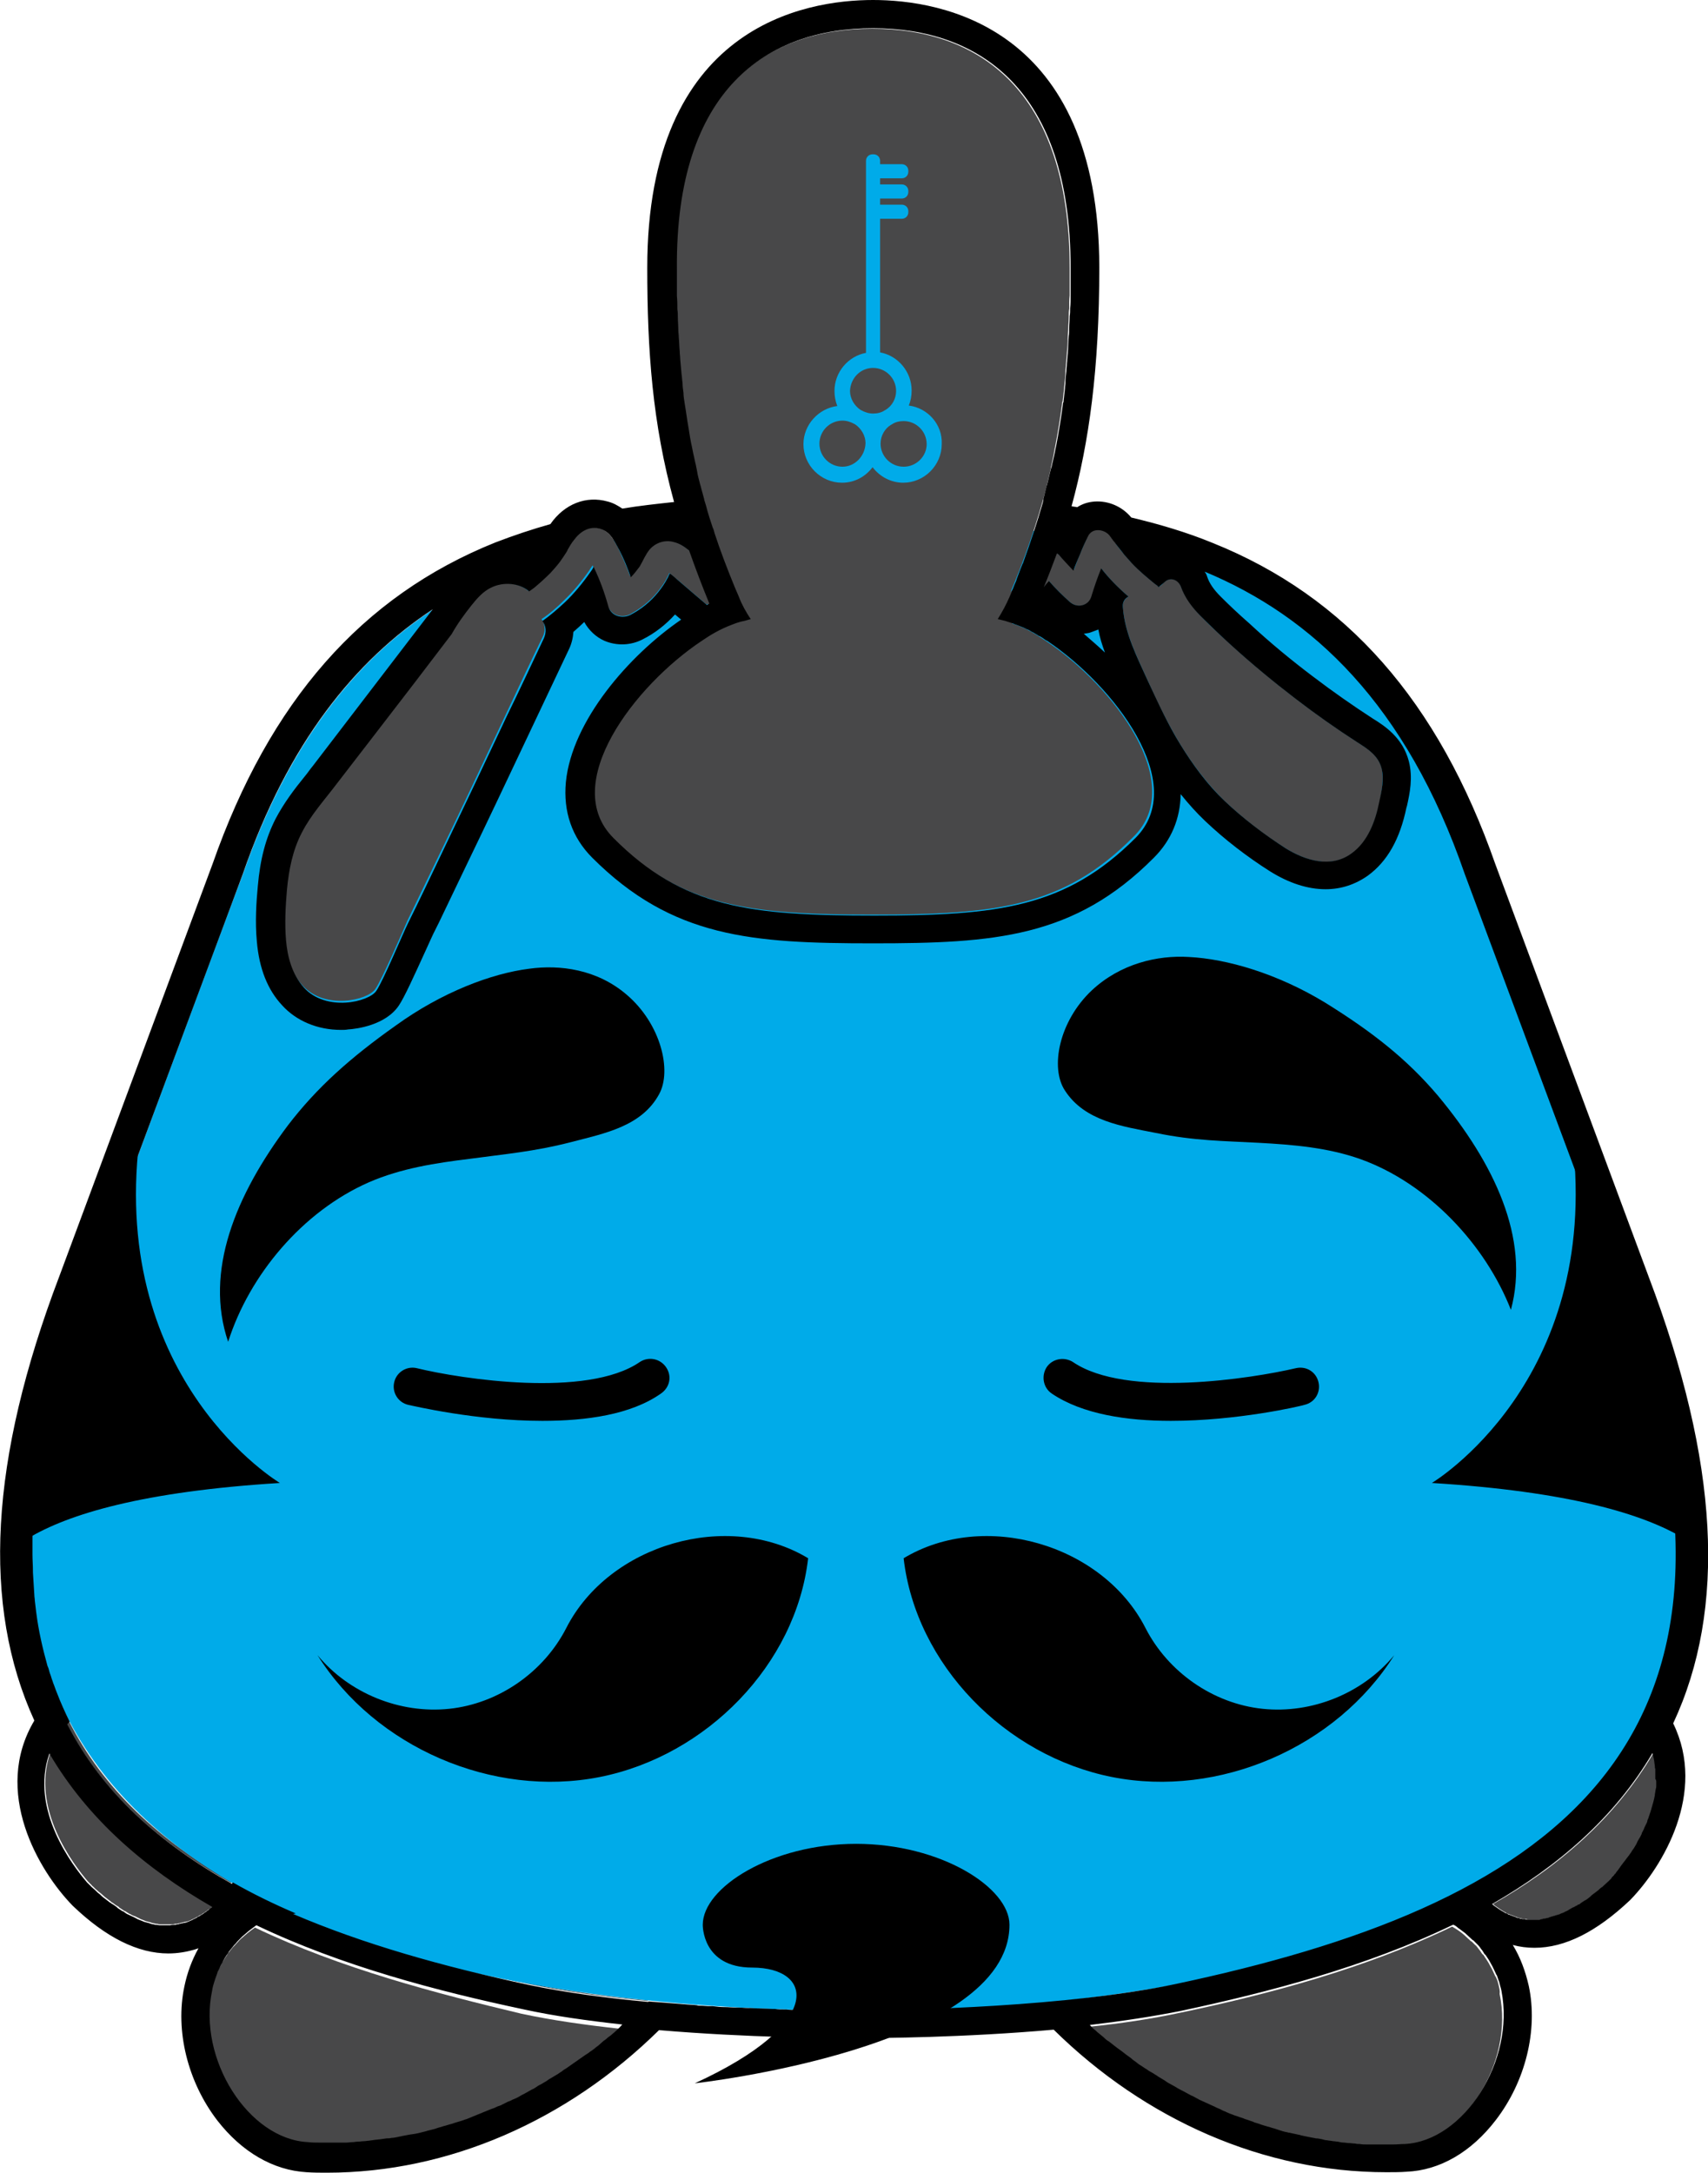<?xml version="1.0" encoding="utf-8"?>
<!-- Generator: Adobe Illustrator 25.3.1, SVG Export Plug-In . SVG Version: 6.00 Build 0)  -->
<svg version="1.1" id="レイヤー_1" xmlns="http://www.w3.org/2000/svg" xmlns:xlink="http://www.w3.org/1999/xlink" x="0px"
	 y="0px" viewBox="0 0 363.1 461.8" style="enable-background:new 0 0 363.1 461.8;" xml:space="preserve">
<style type="text/css">
	.st0{fill:none;}
	.st1{fill:#484849;}
	.st2{fill:#00ABE9;}
</style>
<g>
	<g>
		<g>
			<g>
				<path class="st0" d="M295.4,455.8c-0.5,0-1.1,0-1.6,0C294.3,455.8,294.8,455.8,295.4,455.8z"/>
				<polygon class="st0" points="10.7,372.5 10.7,372.5 10.7,372.5 				"/>
				<path class="st0" d="M298.6,455.7c-0.8,0-1.6,0.1-2.4,0.1C297,455.8,297.8,455.7,298.6,455.7z"/>
				<path class="st0" d="M344.1,273.6l-32.7-87.8c-25.6-73.5-81.7-74.3-129.9-74.4c-48.2,0-104.3,0.9-129.9,74.4L19,273.6
					c-0.5,1.4-1,2.8-1.5,4.2c0,0,0,0,0,0c-0.1,0.2-0.1,0.4-0.2,0.6c-0.5,1.5-1,2.9-1.5,4.3c-0.1,0.2-0.1,0.3-0.2,0.5c0,0,0,0,0,0
					c-0.4,1.3-0.9,2.7-1.3,4c0,0,0,0,0,0c0,0.1,0,0.1,0,0.2c-0.4,1.3-0.8,2.5-1.1,3.7c0,0,0,0,0,0c-0.1,0.4-0.2,0.8-0.3,1.2
					c0,0,0,0,0,0c-0.3,1.1-0.6,2.3-0.9,3.4c0,0.2-0.1,0.3-0.1,0.5c0,0,0,0,0,0c-0.3,1.3-0.7,2.6-1,3.9c0,0.1,0,0.1,0,0.2
					c0,0,0,0,0,0c-0.3,1.1-0.5,2.1-0.7,3.2c0,0,0,0,0,0c-0.1,0.4-0.2,0.8-0.3,1.2c0,0,0,0,0,0c-0.2,0.8-0.3,1.7-0.5,2.5c0,0,0,0,0,0
					c-0.1,0.4-0.1,0.8-0.2,1.2c0,0,0,0,0,0c-0.2,1.3-0.4,2.5-0.6,3.8c0,0.1,0,0.2,0,0.3c0,0,0,0,0,0c-0.1,0.9-0.3,1.8-0.4,2.7
					c0,0,0,0,0,0c-0.1,0.4-0.1,0.8-0.2,1.2c0,0,0,0,0,0c-0.1,0.8-0.2,1.6-0.3,2.3c0,0.3-0.1,0.7-0.1,1c0,0,0,0,0,0
					c-0.1,1-0.2,2.1-0.3,3.1c0,0,0,0,0,0c0,0.3,0,0.6-0.1,0.9c0,0,0,0,0,0c-0.1,1-0.1,2-0.2,3.1c0,0.2,0,0.3,0,0.5c0,0,0,0,0,0
					c0,0.6,0,1.3,0,1.9v0c0,0.4,0,0.8,0,1.2c0,0,0,0,0,0c0,1.1,0,2.2,0.1,3.4c0,0.1,0,0.3,0,0.4c0,0,0,0,0,0
					c0.1,1.6,0.2,3.2,0.3,4.8c0,0,0,0,0,0c0,0.4,0.1,0.8,0.1,1.2c0,0,0,0,0,0c0.1,0.8,0.2,1.7,0.3,2.5c0,0,0,0,0,0c0,0,0,0,0,0
					c0.5,4,1.3,7.8,2.4,11.4c0,0,0,0,0,0c0.1,0.4,0.2,0.8,0.4,1.2c0,0,0,0,0,0c0.1,0.4,0.3,0.8,0.4,1.2c0,0,0,0,0,0
					c0.1,0.4,0.3,0.8,0.4,1.2c0.2,0.7,0.5,1.4,0.8,2.1c0,0,0,0,0,0c0,0,0,0,0,0c0,0,0,0,0,0c0.8,2.1,1.7,4.1,2.7,6.1
					c7.3,14.5,19.4,25.6,34.7,34.2c-0.1,0.1-0.1,0.2-0.2,0.3h0c0.1-0.1,0.1-0.2,0.2-0.3c4.2,2.4,8.7,4.6,13.4,6.6
					c14.9,6.5,32.1,11.3,50.4,15.2c7.4,1.6,16,2.7,24.6,3.5c2.5,0.2,5.1,0.5,7.6,0.6c0,0,0,0,0,0c0.9,0.1,1.7,0.1,2.6,0.2
					c0.3,0,0.5,0,0.8,0.1c0.6,0,1.3,0.1,1.9,0.1c0.2,0,0.5,0,0.7,0c0.8,0.1,1.7,0.1,2.5,0.2c0,0,0,0,0.1,0c0.8,0,1.6,0.1,2.4,0.1
					c0.2,0,0.4,0,0.6,0c0.7,0,1.3,0.1,1.9,0.1c0.2,0,0.4,0,0.5,0c1.6,0.1,3.2,0.1,4.8,0.2c0.2,0,0.3,0,0.5,0c0.6,0,1.3,0,1.9,0.1
					c0.1,0,0.2,0,0.4,0c0.8,0,1.5,0,2.2,0.1c0,0,0,0,0,0c0.7,0,1.3,0,2,0.1c0.2,0,0.3,0,0.5,0c0.5,0,1,0,1.5,0c0.2,0,0.3,0,0.5,0
					c0.6,0,1.1,0,1.7,0c0,0,0,0,0,0c0.1,0,0.2,0,0.3,0c0,0,0,0,0,0c0.3,0,0.7,0,1,0c0.3,0,0.6,0,0.8,0c0,0,0,0,0,0
					c0.4,0,0.8,0,1.2,0c0,0,0,0,0,0c0.1,0,0.3,0,0.4,0c0,0,0,0,0,0c0.4,0,0.7,0,1,0c0,0,0,0,0,0c0.4,0,0.9,0,1.3,0
					c12,0,45.7-0.7,68.4-5.6C326.4,405.4,381.8,373.1,344.1,273.6z"/>
				<path class="st0" d="M19.3,400.6C19.3,400.5,19.3,400.5,19.3,400.6C19.3,400.5,19.3,400.5,19.3,400.6z"/>
				<path class="st0" d="M19.1,400.3C19,400.3,19,400.2,19.1,400.3C19,400.2,19,400.3,19.1,400.3z"/>
				<path class="st0" d="M18.7,399.9C18.7,399.9,18.7,399.9,18.7,399.9C18.7,399.9,18.7,399.9,18.7,399.9z"/>
				<path class="st0" d="M283.2,455.1c-0.4-0.1-0.9-0.1-1.3-0.2C282.3,454.9,282.8,455,283.2,455.1z"/>
				<path class="st0" d="M285.6,455.3c-0.4,0-0.9-0.1-1.3-0.2C284.7,455.2,285.2,455.3,285.6,455.3z"/>
				<path class="st0" d="M292.8,455.8c-0.5,0-1,0-1.4,0C291.9,455.8,292.4,455.8,292.8,455.8z"/>
				<path class="st0" d="M280.9,454.7c-0.5-0.1-0.9-0.2-1.4-0.2C280,454.6,280.4,454.6,280.9,454.7z"/>
				<path class="st0" d="M290.4,455.7c-0.5,0-0.9,0-1.4-0.1C289.5,455.7,289.9,455.7,290.4,455.7z"/>
				<path class="st0" d="M288,455.5c-0.5,0-0.9-0.1-1.4-0.1C287.1,455.5,287.5,455.5,288,455.5z"/>
				<path class="st0" d="M26.1,406c-0.3-0.2-0.6-0.4-0.9-0.6C25.5,405.7,25.8,405.9,26.1,406z"/>
				<path class="st0" d="M28.5,407.4c-0.3-0.1-0.6-0.3-0.9-0.4C27.9,407.1,28.2,407.3,28.5,407.4z"/>
				<path class="st0" d="M278.5,454.3c-0.5-0.1-1-0.2-1.5-0.3C277.5,454.1,278,454.2,278.5,454.3z"/>
				<path class="st0" d="M27.3,406.7c-0.3-0.1-0.5-0.3-0.8-0.5C26.7,406.4,27,406.6,27.3,406.7z"/>
				<path class="st0" d="M29.8,408c-0.3-0.1-0.7-0.3-1-0.5C29.1,407.7,29.4,407.8,29.8,408z"/>
				<path class="st0" d="M31.9,408.7c-0.2-0.1-0.4-0.1-0.7-0.2C31.4,408.6,31.6,408.6,31.9,408.7z"/>
				<path class="st0" d="M30.8,408.4c-0.2-0.1-0.5-0.2-0.7-0.3C30.3,408.2,30.6,408.3,30.8,408.4z"/>
				<path class="st0" d="M19.6,400.9C19.6,400.9,19.6,400.9,19.6,400.9C19.6,400.9,19.6,400.9,19.6,400.9z"/>
				<path class="st0" d="M33.1,409c-0.3-0.1-0.6-0.1-0.9-0.2C32.5,408.9,32.8,408.9,33.1,409z"/>
				<path class="st0" d="M20.9,402.1c-0.4-0.4-0.8-0.8-1.3-1.2C20,401.3,20.5,401.7,20.9,402.1z"/>
				<path class="st0" d="M24.9,405.3c-0.4-0.3-0.8-0.6-1.2-0.8C24.2,404.7,24.6,405,24.9,405.3z"/>
				<path class="st0" d="M22.1,403.1c-0.3-0.2-0.6-0.5-0.9-0.8C21.6,402.6,21.9,402.9,22.1,403.1z"/>
				<path class="st0" d="M23.5,404.2c-0.3-0.2-0.6-0.5-0.9-0.7C22.9,403.7,23.2,404,23.5,404.2z"/>
				<path class="st0" d="M19.5,400.8C19.5,400.8,19.5,400.7,19.5,400.8C19.5,400.7,19.5,400.8,19.5,400.8z"/>
				<path class="st0" d="M237.4,435.4c-0.3-0.2-0.6-0.5-0.9-0.7C236.8,434.9,237.1,435.2,237.4,435.4z"/>
				<path class="st0" d="M233.6,432.3c-0.3-0.2-0.5-0.5-0.8-0.7C233,431.8,233.3,432,233.6,432.3z"/>
				<path class="st0" d="M235.5,433.8c-0.3-0.2-0.6-0.5-0.8-0.7C234.9,433.4,235.2,433.6,235.5,433.8z"/>
				<path class="st0" d="M239.4,436.9c-0.3-0.2-0.6-0.5-0.9-0.7C238.8,436.4,239.1,436.7,239.4,436.9z"/>
				<path class="st0" d="M241.3,438.3c-0.3-0.2-0.6-0.4-0.9-0.7C240.7,437.9,241,438.1,241.3,438.3z"/>
				<path class="st0" d="M243.4,439.7c-0.3-0.2-0.6-0.4-0.9-0.6C242.7,439.3,243.1,439.5,243.4,439.7z"/>
				<path class="st0" d="M315.8,415.8c0.2,0.3,0.4,0.6,0.6,0.9C316.1,416.4,316,416.1,315.8,415.8z"/>
				<path class="st0" d="M245.4,441c-0.3-0.2-0.6-0.4-1-0.6C244.8,440.6,245.1,440.8,245.4,441z"/>
				<path class="st0" d="M314.9,414.6c0.2,0.2,0.3,0.4,0.5,0.7C315.2,415,315.1,414.8,314.9,414.6z"/>
				<path class="st0" d="M316.6,417.2c0.2,0.4,0.4,0.7,0.6,1.1C317,417.9,316.8,417.5,316.6,417.2z"/>
				<path class="st0" d="M311.5,411.1c0,0,0.1,0.1,0.1,0.1C311.6,411.1,311.6,411.1,311.5,411.1z"/>
				<path class="st0" d="M276.2,453.8c-0.8-0.2-1.5-0.3-2.3-0.5C274.7,453.5,275.4,453.7,276.2,453.8z"/>
				<path class="st0" d="M313.8,413.3c0.1,0.1,0.3,0.3,0.4,0.4C314,413.5,313.9,413.4,313.8,413.3z"/>
				<path class="st0" d="M313,412.4c0.1,0.1,0.2,0.2,0.3,0.2C313.1,412.5,313,412.5,313,412.4z"/>
				<path class="st0" d="M266,451c-0.4-0.1-0.8-0.3-1.2-0.4C265.2,450.7,265.6,450.8,266,451z"/>
				<path class="st0" d="M268.3,451.7c-0.4-0.1-0.8-0.3-1.2-0.4C267.5,451.5,267.9,451.6,268.3,451.7z"/>
				<path class="st0" d="M263.7,450.2c-0.4-0.1-0.8-0.3-1.2-0.4C263,449.9,263.3,450,263.7,450.2z"/>
				<path class="st0" d="M273.4,453.2c-0.6-0.1-1.2-0.3-1.8-0.5C272.2,452.9,272.8,453,273.4,453.2z"/>
				<path class="st0" d="M270.7,452.4c-0.5-0.1-0.9-0.3-1.4-0.4C269.8,452.2,270.2,452.3,270.7,452.4z"/>
				<path class="st0" d="M261.5,449.3c-0.4-0.2-0.8-0.3-1.1-0.5C260.7,449,261.1,449.2,261.5,449.3z"/>
				<path class="st0" d="M259.3,448.4c-0.4-0.2-0.8-0.3-1.1-0.5C258.5,448.1,258.9,448.2,259.3,448.4z"/>
				<path class="st0" d="M252.7,445.3c-0.4-0.2-0.9-0.5-1.3-0.7C251.8,444.8,252.3,445,252.7,445.3z"/>
				<path class="st0" d="M249.6,443.6c-0.4-0.2-0.7-0.4-1.1-0.6C248.9,443.2,249.3,443.4,249.6,443.6z"/>
				<path class="st0" d="M254.9,446.4c-0.4-0.2-0.7-0.4-1.1-0.6C254.1,446,254.5,446.2,254.9,446.4z"/>
				<path class="st0" d="M247.5,442.3c-0.3-0.2-0.7-0.4-1-0.6C246.8,441.9,247.2,442.1,247.5,442.3z"/>
				<path class="st0" d="M257.1,447.4c-0.4-0.2-0.7-0.3-1.1-0.5C256.3,447.1,256.7,447.2,257.1,447.4z"/>
				<path class="st0" d="M37.1,409.2c-0.3,0-0.5,0-0.8,0.1C36.6,409.3,36.9,409.2,37.1,409.2z"/>
				<path class="st0" d="M92.2,452.7c-0.5,0.1-1.1,0.3-1.6,0.4C91.2,453,91.7,452.9,92.2,452.7z"/>
				<path class="st0" d="M96.8,451.4c-0.4,0.1-0.8,0.3-1.3,0.4C95.9,451.6,96.4,451.5,96.8,451.4z"/>
				<path class="st0" d="M105.7,447.9c-0.4,0.2-0.8,0.4-1.2,0.5C105,448.2,105.4,448.1,105.7,447.9z"/>
				<path class="st0" d="M99.1,450.6c-0.4,0.1-0.8,0.3-1.2,0.4C98.2,450.9,98.6,450.7,99.1,450.6z"/>
				<path class="st0" d="M101.3,449.7c-0.4,0.2-0.8,0.3-1.2,0.5C100.5,450,100.9,449.9,101.3,449.7z"/>
				<path class="st0" d="M103.5,448.8c-0.4,0.2-0.8,0.3-1.2,0.5C102.7,449.2,103.1,449,103.5,448.8z"/>
				<path class="st0" d="M94.5,452.1c-0.5,0.1-0.9,0.3-1.4,0.4C93.6,452.3,94.1,452.2,94.5,452.1z"/>
				<path class="st0" d="M74.9,455.6c-0.5,0-0.9,0.1-1.4,0.1C73.9,455.7,74.4,455.7,74.9,455.6z"/>
				<path class="st0" d="M82,454.9c-0.5,0.1-0.9,0.1-1.4,0.2C81.1,455,81.5,454.9,82,454.9z"/>
				<path class="st0" d="M77.2,455.4c-0.5,0-0.9,0.1-1.4,0.1C76.3,455.5,76.8,455.5,77.2,455.4z"/>
				<path class="st0" d="M87,454c-0.5,0.1-1.1,0.2-1.6,0.3C85.9,454.2,86.4,454.1,87,454z"/>
				<path class="st0" d="M89.9,453.3c-0.8,0.2-1.5,0.4-2.3,0.5C88.4,453.7,89.2,453.5,89.9,453.3z"/>
				<path class="st0" d="M84.4,454.5c-0.5,0.1-1,0.2-1.4,0.2C83.5,454.6,83.9,454.6,84.4,454.5z"/>
				<path class="st0" d="M79.6,455.2c-0.5,0.1-0.9,0.1-1.4,0.2C78.7,455.3,79.2,455.2,79.6,455.2z"/>
				<path class="st0" d="M125.4,436.2c-0.3,0.3-0.7,0.5-1,0.7C124.7,436.7,125.1,436.5,125.4,436.2z"/>
				<path class="st0" d="M121.4,439.1c-0.3,0.2-0.7,0.5-1,0.7C120.7,439.6,121.1,439.3,121.4,439.1z"/>
				<path class="st0" d="M123.4,437.7c-0.3,0.2-0.7,0.5-1,0.7C122.8,438.2,123.1,437.9,123.4,437.7z"/>
				<path class="st0" d="M127.4,434.7c-0.3,0.3-0.7,0.5-1,0.8C126.7,435.2,127,435,127.4,434.7z"/>
				<path class="st0" d="M132,430.8L132,430.8c-0.6,0.5-1.2,1.1-1.8,1.6C130.8,431.8,131.4,431.3,132,430.8z"/>
				<path class="st0" d="M129.3,433.1c-0.3,0.3-0.7,0.6-1,0.8C128.7,433.7,129,433.4,129.3,433.1z"/>
				<path class="st0" d="M108,446.9c-0.4,0.2-0.8,0.4-1.2,0.6C107.2,447.2,107.6,447.1,108,446.9z"/>
				<path class="st0" d="M113.1,444.2c-0.5,0.3-1.1,0.6-1.6,0.9C112.1,444.8,112.6,444.5,113.1,444.2z"/>
				<path class="st0" d="M119.4,440.5c-0.4,0.2-0.7,0.5-1.1,0.7C118.7,440.9,119,440.7,119.4,440.5z"/>
				<path class="st0" d="M110.4,445.7c-0.5,0.3-1,0.5-1.5,0.7C109.4,446.2,109.9,445.9,110.4,445.7z"/>
				<path class="st0" d="M115.2,443c-0.4,0.2-0.8,0.4-1.2,0.7C114.5,443.5,114.9,443.2,115.2,443z"/>
				<path class="st0" d="M117.3,441.8c-0.4,0.2-0.7,0.4-1.1,0.7C116.6,442.2,117,442,117.3,441.8z"/>
				<path class="st0" d="M317.4,418.7c0.2,0.4,0.4,0.9,0.6,1.3C317.8,419.5,317.6,419.1,317.4,418.7z"/>
				<path class="st0" d="M42.1,407.5c-0.1,0.1-0.2,0.1-0.3,0.2C41.9,407.7,42,407.6,42.1,407.5z"/>
				<path class="st0" d="M44.4,405.9c-0.1,0.1-0.2,0.1-0.3,0.2C44.2,406.1,44.3,406,44.4,405.9z"/>
				<path class="st0" d="M40.7,408.3c-0.2,0.1-0.5,0.2-0.7,0.3C40.2,408.5,40.4,408.4,40.7,408.3z"/>
				<path class="st0" d="M41.4,407.9c-0.1,0.1-0.3,0.1-0.4,0.2C41.1,408,41.3,408,41.4,407.9z"/>
				<path class="st0" d="M42.8,407.1c-0.1,0.1-0.2,0.1-0.3,0.2C42.6,407.3,42.7,407.2,42.8,407.1z"/>
				<path class="st0" d="M43.7,406.4c-0.1,0.1-0.2,0.1-0.3,0.2C43.6,406.6,43.7,406.5,43.7,406.4z"/>
				<path class="st0" d="M39.6,408.7c-0.2,0.1-0.3,0.1-0.5,0.1C39.3,408.8,39.5,408.7,39.6,408.7z"/>
				<path class="st0" d="M36,409.3c-0.2,0-0.4,0-0.6,0C35.6,409.3,35.8,409.3,36,409.3z"/>
				<path class="st0" d="M35,409.3c-0.2,0-0.4,0-0.6,0C34.7,409.2,34.8,409.2,35,409.3z"/>
				<path class="st0" d="M34.1,409.2c-0.3,0-0.6-0.1-0.8-0.1C33.6,409.1,33.8,409.1,34.1,409.2z"/>
				<path class="st0" d="M38,409.1c-0.2,0-0.4,0.1-0.5,0.1C37.6,409.1,37.8,409.1,38,409.1z"/>
				<path class="st0" d="M38.8,408.9c-0.2,0-0.3,0.1-0.5,0.1C38.5,409,38.7,408.9,38.8,408.9z"/>
				<path class="st0" d="M50.9,412.4c0.1-0.1,0.2-0.2,0.3-0.3C51.1,412.2,51,412.3,50.9,412.4z"/>
				<path class="st0" d="M46.1,419.5c0.1-0.2,0.2-0.4,0.3-0.6C46.3,419.1,46.2,419.3,46.1,419.5z"/>
				<path class="st0" d="M48.4,415.4C48.4,415.4,48.4,415.4,48.4,415.4C48.4,415.4,48.4,415.4,48.4,415.4z"/>
				<path class="st0" d="M45.4,421.5c0.1-0.2,0.1-0.4,0.2-0.6C45.6,421.1,45.5,421.3,45.4,421.5z"/>
				<path class="st0" d="M47.1,417.6c0.1-0.1,0.1-0.3,0.2-0.4C47.2,417.3,47.2,417.4,47.1,417.6z"/>
				<path class="st0" d="M67.7,455.8c-0.8,0-1.6,0-2.4-0.1C66.1,455.7,66.9,455.8,67.7,455.8z"/>
				<path class="st0" d="M45,405.4c-0.1,0.1-0.2,0.1-0.2,0.2C44.8,405.5,44.9,405.5,45,405.4z"/>
				<path class="st0" d="M70.1,455.8c-0.5,0-1.1,0-1.6,0C69,455.8,69.6,455.8,70.1,455.8z"/>
				<polygon class="st0" points="54.2,409.7 54.2,409.7 54.2,409.7 				"/>
				<polygon class="st0" points="45.4,405.1 45.4,405.1 45.4,405.1 				"/>
				<path class="st0" d="M52.6,410.9C52.6,410.9,52.6,410.9,52.6,410.9C52.6,410.9,52.6,410.9,52.6,410.9z"/>
				<path class="st0" d="M49.5,413.9c0.1-0.1,0.2-0.2,0.3-0.3C49.7,413.7,49.6,413.8,49.5,413.9z"/>
				<path class="st0" d="M72.5,455.7c-0.5,0-1,0-1.4,0C71.5,455.8,72,455.8,72.5,455.7z"/>
				<path class="st0" d="M340.6,401.2c-0.3,0.2-0.5,0.5-0.8,0.7C340.1,401.6,340.3,401.4,340.6,401.2z"/>
				<path class="st0" d="M344.6,396.8c-0.1,0.1-0.2,0.2-0.3,0.4C344.4,397.1,344.5,397,344.6,396.8z"/>
				<path class="st0" d="M322.8,407.7c-0.1,0-0.1,0-0.2-0.1C322.6,407.7,322.7,407.7,322.8,407.7z"/>
				<path class="st0" d="M345.1,396.2c-0.1,0.1-0.2,0.2-0.3,0.4C344.9,396.4,345,396.3,345.1,396.2z"/>
				<path class="st0" d="M345.7,395.4c-0.1,0.1-0.2,0.3-0.3,0.4C345.5,395.7,345.6,395.5,345.7,395.4z"/>
				<path class="st0" d="M344,397.6c-0.1,0.1-0.2,0.2-0.3,0.4C343.8,397.9,343.9,397.7,344,397.6z"/>
				<path class="st0" d="M342.5,399.3c0,0-0.1,0.1-0.1,0.1C342.4,399.4,342.5,399.4,342.5,399.3z"/>
				<path class="st0" d="M342.8,399c-0.1,0.1-0.1,0.1-0.2,0.2C342.7,399.2,342.7,399.1,342.8,399z"/>
				<path class="st0" d="M343.1,398.7c-0.1,0.1-0.1,0.1-0.2,0.2C343,398.8,343,398.7,343.1,398.7z"/>
				<path class="st0" d="M343.5,398.2c-0.1,0.1-0.1,0.2-0.2,0.3C343.4,398.4,343.4,398.3,343.5,398.2z"/>
				<path class="st0" d="M347.4,392.8c-0.1,0.1-0.2,0.3-0.3,0.4C347.2,393.1,347.3,393,347.4,392.8z"/>
				<path class="st0" d="M317.9,405.2C317.9,405.2,317.9,405.2,317.9,405.2C317.9,405.2,317.9,405.2,317.9,405.2z"/>
				<path class="st0" d="M348.7,390.4c-0.1,0.2-0.2,0.3-0.3,0.5C348.6,390.7,348.7,390.5,348.7,390.4z"/>
				<path class="st0" d="M349.3,389.3c-0.1,0.2-0.2,0.3-0.2,0.5C349.1,389.6,349.2,389.5,349.3,389.3z"/>
				<path class="st0" d="M349.8,388.2c-0.1,0.2-0.2,0.4-0.2,0.5C349.6,388.5,349.7,388.3,349.8,388.2z"/>
				<path class="st0" d="M346.2,394.6c-0.1,0.1-0.2,0.3-0.3,0.4C346,394.9,346.1,394.7,346.2,394.6z"/>
				<path class="st0" d="M320.9,407c-0.1,0-0.1,0-0.2-0.1C320.8,407,320.9,407,320.9,407z"/>
				<path class="st0" d="M346.8,393.7c-0.1,0.1-0.2,0.3-0.3,0.4C346.6,394,346.7,393.9,346.8,393.7z"/>
				<path class="st0" d="M342.3,399.6C342.3,399.6,342.3,399.6,342.3,399.6C342.3,399.6,342.3,399.6,342.3,399.6z"/>
				<path class="st0" d="M320.3,406.7c0,0-0.1,0-0.1-0.1C320.2,406.7,320.2,406.7,320.3,406.7z"/>
				<path class="st0" d="M331.2,407.1c-0.2,0.1-0.4,0.1-0.6,0.2C330.8,407.3,331,407.2,331.2,407.1z"/>
				<path class="st0" d="M324.3,408c-0.1,0-0.2,0-0.3,0C324.1,408,324.2,408,324.3,408z"/>
				<path class="st0" d="M329.3,407.7c-0.3,0.1-0.6,0.1-0.9,0.2C328.7,407.8,329,407.8,329.3,407.7z"/>
				<path class="st0" d="M330.2,407.5c-0.2,0.1-0.4,0.1-0.6,0.2C329.8,407.6,330,407.5,330.2,407.5z"/>
				<path class="st0" d="M323.5,407.9c-0.1,0-0.2,0-0.3-0.1C323.3,407.8,323.4,407.9,323.5,407.9z"/>
				<path class="st0" d="M351.5,372.7L351.5,372.7c0.1,0.4,0.2,0.9,0.3,1.3C351.7,373.6,351.6,373.1,351.5,372.7z"/>
				<path class="st0" d="M327.2,408.1c-0.1,0-0.3,0-0.4,0C326.9,408.1,327,408.1,327.2,408.1z"/>
				<path class="st0" d="M326.3,408.1c-0.1,0-0.3,0-0.4,0C326,408.1,326.2,408.1,326.3,408.1z"/>
				<path class="st0" d="M325.2,408.1c-0.1,0-0.3,0-0.4,0C324.9,408.1,325,408.1,325.2,408.1z"/>
				<path class="st0" d="M328.1,408c-0.2,0-0.3,0.1-0.5,0.1C327.7,408,327.9,408,328.1,408z"/>
				<path class="st0" d="M332.3,406.7c-0.2,0.1-0.5,0.2-0.7,0.3C331.8,406.9,332.1,406.8,332.3,406.7z"/>
				<path class="st0" d="M338.2,403.1c-0.4,0.3-0.7,0.6-1.1,0.8C337.5,403.7,337.9,403.4,338.2,403.1z"/>
				<path class="st0" d="M337,404c-0.3,0.2-0.6,0.4-0.9,0.6C336.4,404.5,336.7,404.2,337,404z"/>
				<path class="st0" d="M339.4,402.2c-0.3,0.2-0.5,0.4-0.8,0.6C338.9,402.6,339.1,402.4,339.4,402.2z"/>
				<path class="st0" d="M342.2,399.7c-0.4,0.4-0.8,0.7-1.2,1.1C341.4,400.5,341.8,400.1,342.2,399.7z"/>
				<path class="st0" d="M334.6,405.5c-0.2,0.1-0.5,0.3-0.7,0.4C334.1,405.8,334.4,405.7,334.6,405.5z"/>
				<path class="st0" d="M333.6,406.1c-0.3,0.2-0.7,0.3-1,0.5C332.9,406.4,333.2,406.3,333.6,406.1z"/>
				<path class="st0" d="M335.7,404.9c-0.2,0.2-0.5,0.3-0.7,0.4C335.2,405.2,335.5,405,335.7,404.9z"/>
				<path class="st0" d="M342.2,399.7C342.2,399.7,342.2,399.7,342.2,399.7C342.2,399.7,342.2,399.7,342.2,399.7z"/>
				<path class="st0" d="M347.9,391.9c-0.1,0.2-0.2,0.3-0.3,0.5C347.8,392.2,347.8,392,347.9,391.9z"/>
				<path class="st0" d="M351.1,384.6c-0.1,0.2-0.1,0.4-0.2,0.6C351,385,351,384.8,351.1,384.6z"/>
				<path class="st0" d="M350.7,385.8c-0.1,0.2-0.1,0.4-0.2,0.6C350.6,386.2,350.6,386,350.7,385.8z"/>
				<path class="st0" d="M351.4,383.3c-0.1,0.2-0.1,0.4-0.2,0.7C351.3,383.7,351.4,383.5,351.4,383.3z"/>
				<path class="st0" d="M318.6,422c0.1,0.5,0.3,1,0.4,1.6C318.9,423,318.7,422.5,318.6,422z"/>
				<path class="st0" d="M352.1,378.8c0,0.2,0,0.4,0,0.7C352.1,379.2,352.1,379,352.1,378.8z"/>
				<path class="st0" d="M351.9,374.6c0,0.2,0.1,0.5,0.1,0.7C352,375.1,351.9,374.9,351.9,374.6z"/>
				<path class="st0" d="M352,380.1c0,0.2-0.1,0.4-0.1,0.6C352,380.6,352,380.3,352,380.1z"/>
				<path class="st0" d="M351.8,381.4c0,0.2-0.1,0.4-0.1,0.6C351.7,381.9,351.8,381.7,351.8,381.4z"/>
				<path class="st0" d="M350.3,387c-0.1,0.2-0.1,0.4-0.2,0.5C350.1,387.4,350.2,387.2,350.3,387z"/>
				<path class="st0" d="M352.1,377.4c0,0.2,0,0.4,0,0.7C352.1,377.9,352.1,377.7,352.1,377.4z"/>
				<path class="st0" d="M318,420.1c0.2,0.5,0.3,1,0.5,1.4C318.3,421.1,318.2,420.6,318,420.1z"/>
				<path class="st0" d="M352.1,376.1c0,0.2,0,0.5,0,0.7C352.1,376.5,352.1,376.3,352.1,376.1z"/>
				<path class="st1" d="M352.1,376.7c0-0.2,0-0.5,0-0.7c0-0.2,0-0.5-0.1-0.7c0-0.2-0.1-0.5-0.1-0.7c0-0.2-0.1-0.4-0.1-0.7
					c-0.1-0.4-0.2-0.9-0.3-1.3c-8.1,13.8-20.2,24.2-34.1,32.1c0.2,0.1,0.3,0.3,0.5,0.4c0,0,0,0,0,0c0.7,0.5,1.4,1,2.2,1.4
					c0,0,0.1,0,0.1,0.1c0.2,0.1,0.3,0.2,0.5,0.2c0.1,0,0.1,0,0.2,0.1c0.5,0.2,1.1,0.4,1.6,0.6c0.1,0,0.1,0,0.2,0.1
					c0.2,0,0.3,0.1,0.5,0.1c0.1,0,0.2,0,0.3,0.1c0.2,0,0.3,0.1,0.5,0.1c0.1,0,0.2,0,0.3,0c0.2,0,0.3,0,0.5,0.1c0.1,0,0.3,0,0.4,0
					c0.2,0,0.5,0,0.7,0c0.1,0,0.3,0,0.4,0c0.1,0,0.3,0,0.4,0c0.1,0,0.3,0,0.4,0c0.1,0,0.3,0,0.4,0c0.2,0,0.3,0,0.5-0.1
					c0.1,0,0.2,0,0.4-0.1c0.3-0.1,0.6-0.1,0.9-0.2c0.1,0,0.2-0.1,0.3-0.1c0.2-0.1,0.4-0.1,0.6-0.2c0.1,0,0.3-0.1,0.4-0.1
					c0.2-0.1,0.4-0.1,0.6-0.2c0.1,0,0.3-0.1,0.4-0.1c0.2-0.1,0.5-0.2,0.7-0.3c0.1,0,0.2-0.1,0.3-0.1c0.3-0.1,0.7-0.3,1-0.5
					c0.1-0.1,0.2-0.1,0.3-0.2c0.2-0.1,0.5-0.3,0.7-0.4c0.1-0.1,0.3-0.1,0.4-0.2c0.2-0.1,0.5-0.3,0.7-0.4c0.1-0.1,0.2-0.2,0.4-0.2
					c0.3-0.2,0.6-0.4,0.9-0.6c0.1,0,0.1-0.1,0.2-0.1c0.4-0.3,0.7-0.5,1.1-0.8c0.1-0.1,0.2-0.2,0.3-0.3c0.3-0.2,0.5-0.4,0.8-0.6
					c0.1-0.1,0.3-0.2,0.4-0.3c0.3-0.2,0.5-0.5,0.8-0.7c0.1-0.1,0.2-0.2,0.4-0.3c0.4-0.4,0.8-0.7,1.2-1.1c0,0,0,0,0,0c0,0,0,0,0,0
					c0,0,0-0.1,0.1-0.1c0,0,0.1-0.1,0.1-0.1c0,0,0.1-0.1,0.1-0.1c0,0,0.1-0.1,0.1-0.1c0-0.1,0.1-0.1,0.2-0.2c0-0.1,0.1-0.1,0.1-0.2
					c0.1-0.1,0.1-0.1,0.2-0.2c0.1-0.1,0.1-0.1,0.2-0.2c0.1-0.1,0.1-0.2,0.2-0.3c0.1-0.1,0.1-0.2,0.2-0.2c0.1-0.1,0.2-0.2,0.3-0.4
					c0.1-0.1,0.2-0.3,0.3-0.4c0.1-0.1,0.2-0.2,0.3-0.4c0.1-0.1,0.2-0.2,0.2-0.3c0.1-0.1,0.2-0.2,0.3-0.4c0.1-0.1,0.2-0.2,0.3-0.4
					c0.1-0.1,0.2-0.2,0.3-0.4c0.1-0.1,0.2-0.3,0.3-0.4c0.1-0.1,0.2-0.3,0.3-0.4c0.1-0.1,0.2-0.3,0.3-0.4c0.1-0.1,0.2-0.3,0.3-0.4
					c0.1-0.2,0.2-0.3,0.3-0.5c0.1-0.1,0.2-0.3,0.3-0.4c0.1-0.2,0.2-0.3,0.3-0.5c0.1-0.2,0.2-0.3,0.3-0.5c0.2-0.3,0.4-0.7,0.5-1
					c0.1-0.2,0.2-0.3,0.3-0.5c0.1-0.2,0.2-0.4,0.3-0.6c0.1-0.2,0.2-0.3,0.2-0.5c0.1-0.2,0.2-0.4,0.3-0.6c0.1-0.2,0.2-0.4,0.2-0.5
					c0.1-0.2,0.2-0.4,0.3-0.6c0.1-0.2,0.1-0.4,0.2-0.5c0.1-0.2,0.2-0.4,0.2-0.6c0.1-0.2,0.1-0.4,0.2-0.6c0.1-0.2,0.1-0.4,0.2-0.6
					c0.1-0.2,0.1-0.4,0.2-0.6c0.1-0.2,0.1-0.4,0.2-0.7c0.1-0.2,0.1-0.4,0.2-0.7c0.1-0.4,0.2-0.8,0.3-1.2c0-0.2,0.1-0.4,0.1-0.6
					c0-0.2,0.1-0.4,0.1-0.7c0-0.2,0.1-0.4,0.1-0.6c0-0.2,0-0.5,0.1-0.7c0-0.2,0-0.4,0-0.7c0-0.2,0-0.5,0-0.7c0-0.2,0-0.4,0-0.7
					C352.1,377.2,352.1,377,352.1,376.7z"/>
				<path class="st1" d="M10.7,372.5C10.7,372.5,10.7,372.5,10.7,372.5c-4.2,12,5,23.9,8,27.4c0,0,0,0,0,0c0.1,0.1,0.2,0.2,0.3,0.3
					c0,0,0,0.1,0.1,0.1c0.1,0.1,0.1,0.1,0.2,0.2c0,0,0.1,0.1,0.1,0.1c0,0,0.1,0.1,0.1,0.1c0,0,0,0.1,0.1,0.1c0,0,0,0.1,0.1,0.1
					c0,0,0,0,0,0c0.4,0.4,0.8,0.8,1.3,1.2c0.1,0.1,0.3,0.2,0.4,0.3c0.3,0.3,0.6,0.5,0.9,0.8c0.1,0.1,0.3,0.2,0.4,0.3
					c0.3,0.2,0.6,0.5,0.9,0.7c0.1,0.1,0.2,0.2,0.3,0.2c0.4,0.3,0.8,0.6,1.2,0.8c0.1,0.1,0.2,0.1,0.2,0.2c0.3,0.2,0.6,0.4,0.9,0.6
					c0.1,0.1,0.3,0.2,0.4,0.2c0.3,0.2,0.5,0.3,0.8,0.5c0.1,0.1,0.3,0.1,0.4,0.2c0.3,0.2,0.6,0.3,0.9,0.4c0.1,0,0.2,0.1,0.2,0.1
					c0.4,0.2,0.7,0.3,1,0.5c0.1,0,0.2,0.1,0.3,0.1c0.2,0.1,0.5,0.2,0.7,0.3c0.1,0,0.2,0.1,0.4,0.1c0.2,0.1,0.5,0.1,0.7,0.2
					c0.1,0,0.2,0.1,0.3,0.1c0.3,0.1,0.6,0.1,0.9,0.2c0.1,0,0.1,0,0.2,0c0.3,0.1,0.6,0.1,0.8,0.1c0.1,0,0.2,0,0.3,0
					c0.2,0,0.4,0,0.6,0c0.1,0,0.2,0,0.4,0c0.2,0,0.4,0,0.6,0c0.1,0,0.2,0,0.3,0c0.3,0,0.6,0,0.8-0.1c0.1,0,0.2,0,0.3,0
					c0.2,0,0.4-0.1,0.5-0.1c0.1,0,0.2,0,0.4-0.1c0.2,0,0.3-0.1,0.5-0.1c0.1,0,0.2-0.1,0.4-0.1c0.2,0,0.3-0.1,0.5-0.1
					c0.1,0,0.2-0.1,0.3-0.1c0.2-0.1,0.5-0.2,0.7-0.3c0.1-0.1,0.2-0.1,0.4-0.2c0.1-0.1,0.3-0.1,0.4-0.2c0.1-0.1,0.2-0.1,0.4-0.2
					c0.1-0.1,0.2-0.1,0.3-0.2c0.1-0.1,0.2-0.1,0.4-0.2c0.1-0.1,0.2-0.1,0.3-0.2c0.2-0.1,0.4-0.3,0.6-0.4c0.1-0.1,0.2-0.1,0.3-0.2
					c0.1-0.1,0.2-0.2,0.4-0.3c0.1-0.1,0.2-0.1,0.3-0.2c0.1-0.1,0.2-0.2,0.4-0.3c0.1-0.1,0.2-0.1,0.2-0.2c0.1-0.1,0.2-0.2,0.4-0.3
					c0,0,0,0,0,0C31.2,397,18.9,386.5,10.7,372.5z"/>
				<path class="st1" d="M14.6,365.7c-0.2,0.2-0.3,0.4-0.5,0.6c7.4,14.4,19.6,25.4,35,33.9c0.1-0.1,0.1-0.2,0.2-0.3
					C34,391.3,21.9,380.2,14.6,365.7z"/>
				<path class="st1" d="M62.8,406.5c-0.2,0-0.4,0.1-0.6,0.1c14.9,6.4,31.9,11.2,50.2,15.1c7.6,1.6,16.5,2.8,25.3,3.6
					c0,0,0,0,0.1-0.1c-8.6-0.8-17.2-2-24.6-3.5C94.8,417.8,77.7,413,62.8,406.5z"/>
				<path class="st1" d="M54.2,409.7C54.2,409.7,54.2,409.7,54.2,409.7c-0.6,0.4-1.1,0.8-1.6,1.2c0,0,0,0,0,0
					c-0.5,0.4-0.9,0.8-1.4,1.2c-0.1,0.1-0.2,0.2-0.3,0.3c-0.4,0.4-0.7,0.8-1.1,1.2c-0.1,0.1-0.2,0.2-0.3,0.3c-0.4,0.5-0.8,1-1.2,1.5
					c0,0,0,0,0,0.1c-0.4,0.5-0.7,1.1-1.1,1.7c-0.1,0.1-0.1,0.3-0.2,0.4c-0.2,0.4-0.5,0.9-0.7,1.4c-0.1,0.2-0.2,0.4-0.3,0.6
					c-0.2,0.4-0.4,0.9-0.5,1.4c-0.1,0.2-0.1,0.4-0.2,0.6c-0.2,0.7-0.4,1.3-0.5,2c-3.1,14.5,7.8,31.6,20.4,32.2
					c0.8,0,1.6,0.1,2.4,0.1c0.3,0,0.5,0,0.8,0c0.5,0,1.1,0,1.6,0c0.3,0,0.6,0,0.9,0c0.5,0,1,0,1.4,0c0.3,0,0.7,0,1,0
					c0.5,0,0.9,0,1.4-0.1c0.3,0,0.7,0,1-0.1c0.5,0,0.9-0.1,1.4-0.1c0.3,0,0.7-0.1,1-0.1c0.5,0,0.9-0.1,1.4-0.2c0.3,0,0.7-0.1,1-0.1
					c0.5-0.1,0.9-0.1,1.4-0.2c0.3,0,0.7-0.1,1-0.1c0.5-0.1,1-0.2,1.4-0.2c0.3-0.1,0.6-0.1,0.9-0.2c0.6-0.1,1.1-0.2,1.6-0.3
					c0.2,0,0.5-0.1,0.7-0.1c0.8-0.2,1.5-0.3,2.3-0.5c0.2-0.1,0.4-0.1,0.7-0.2c0.5-0.1,1.1-0.3,1.6-0.4c0.3-0.1,0.6-0.2,0.9-0.3
					c0.5-0.1,0.9-0.3,1.4-0.4c0.3-0.1,0.7-0.2,1-0.3c0.4-0.1,0.9-0.3,1.3-0.4c0.3-0.1,0.7-0.2,1-0.3c0.4-0.1,0.8-0.3,1.2-0.4
					c0.3-0.1,0.7-0.2,1-0.4c0.4-0.1,0.8-0.3,1.2-0.5c0.3-0.1,0.7-0.3,1-0.4c0.4-0.2,0.8-0.3,1.2-0.5c0.3-0.1,0.7-0.3,1-0.4
					c0.4-0.2,0.8-0.4,1.2-0.5c0.3-0.1,0.7-0.3,1-0.4c0.4-0.2,0.8-0.4,1.2-0.6c0.3-0.1,0.6-0.3,0.9-0.4c0.5-0.2,1-0.5,1.5-0.7
					c0.4-0.2,0.8-0.4,1.1-0.6c0.5-0.3,1.1-0.6,1.6-0.9c0.3-0.2,0.6-0.4,0.9-0.5c0.4-0.2,0.8-0.4,1.2-0.7c0.3-0.2,0.7-0.4,1-0.6
					c0.4-0.2,0.7-0.4,1.1-0.7c0.3-0.2,0.7-0.4,1-0.6c0.4-0.2,0.7-0.4,1.1-0.7c0.3-0.2,0.7-0.4,1-0.7c0.3-0.2,0.7-0.5,1-0.7
					c0.3-0.2,0.7-0.5,1-0.7c0.3-0.2,0.7-0.5,1-0.7c0.3-0.2,0.7-0.5,1-0.7c0.3-0.2,0.7-0.5,1-0.7c0.3-0.2,0.6-0.5,1-0.7
					c0.3-0.3,0.7-0.5,1-0.8c0.3-0.2,0.6-0.5,0.9-0.8c0.3-0.3,0.7-0.6,1-0.8c0.3-0.2,0.6-0.5,0.9-0.7c0.6-0.5,1.2-1,1.8-1.6
					c-7.3-0.8-14.4-1.8-20.9-3.2C92.8,423.7,72.4,418.4,54.2,409.7z"/>
				<path class="st1" d="M318.6,422c0-0.1-0.1-0.3-0.1-0.4c-0.1-0.5-0.3-1-0.5-1.4c0,0,0-0.1-0.1-0.1c-0.2-0.4-0.4-0.9-0.6-1.3
					c-0.1-0.1-0.1-0.3-0.2-0.4c-0.2-0.4-0.4-0.7-0.6-1.1c-0.1-0.2-0.2-0.3-0.3-0.5c-0.2-0.3-0.4-0.6-0.6-0.9
					c-0.1-0.2-0.2-0.4-0.4-0.5c-0.2-0.2-0.3-0.4-0.5-0.7c-0.2-0.3-0.5-0.6-0.7-0.9c-0.1-0.1-0.2-0.3-0.4-0.4
					c-0.2-0.2-0.4-0.4-0.6-0.6c-0.1-0.1-0.2-0.2-0.3-0.2c-0.4-0.4-0.9-0.8-1.3-1.2c0,0-0.1-0.1-0.1-0.1c-0.8-0.7-1.7-1.3-2.6-1.8
					c-18.4,8.9-39.1,14.4-57.8,18.3c-6,1.3-12.7,2.3-19.5,3c0.4,0.3,0.7,0.6,1.1,0.9c0.3,0.2,0.5,0.5,0.8,0.7
					c0.3,0.3,0.7,0.6,1.1,0.9c0.3,0.2,0.6,0.5,0.8,0.7c0.3,0.3,0.7,0.6,1.1,0.8c0.3,0.2,0.6,0.5,0.9,0.7c0.4,0.3,0.7,0.5,1.1,0.8
					c0.3,0.2,0.6,0.5,0.9,0.7c0.4,0.3,0.7,0.5,1.1,0.8c0.3,0.2,0.6,0.4,0.9,0.7c0.4,0.3,0.7,0.5,1.1,0.8c0.3,0.2,0.6,0.4,0.9,0.6
					c0.4,0.2,0.7,0.5,1.1,0.7c0.3,0.2,0.6,0.4,1,0.6c0.4,0.2,0.7,0.5,1.1,0.7c0.3,0.2,0.7,0.4,1,0.6c0.4,0.2,0.7,0.4,1.1,0.7
					c0.3,0.2,0.7,0.4,1.1,0.6c0.6,0.3,1.2,0.7,1.8,1c0.4,0.2,0.9,0.5,1.3,0.7c0.3,0.2,0.7,0.4,1,0.5c0.4,0.2,0.7,0.4,1.1,0.6
					c0.4,0.2,0.7,0.3,1.1,0.5c0.4,0.2,0.7,0.4,1.1,0.5c0.4,0.2,0.7,0.3,1.1,0.5c0.4,0.2,0.8,0.3,1.1,0.5c0.4,0.2,0.7,0.3,1.1,0.5
					c0.4,0.2,0.8,0.3,1.1,0.5c0.4,0.1,0.7,0.3,1.1,0.4c0.4,0.1,0.8,0.3,1.2,0.4c0.4,0.1,0.7,0.3,1.1,0.4c0.4,0.1,0.8,0.3,1.2,0.4
					c0.4,0.1,0.7,0.2,1.1,0.4c0.4,0.1,0.8,0.3,1.2,0.4c0.3,0.1,0.7,0.2,1,0.3c0.5,0.1,0.9,0.3,1.4,0.4c0.3,0.1,0.6,0.2,0.9,0.3
					c0.6,0.2,1.2,0.3,1.8,0.5c0.2,0,0.4,0.1,0.5,0.1c0.8,0.2,1.5,0.4,2.3,0.5c0.3,0.1,0.6,0.1,0.8,0.2c0.5,0.1,1,0.2,1.5,0.3
					c0.3,0.1,0.6,0.1,1,0.2c0.5,0.1,0.9,0.2,1.4,0.2c0.3,0.1,0.7,0.1,1,0.2c0.4,0.1,0.9,0.1,1.3,0.2c0.3,0,0.7,0.1,1,0.1
					c0.4,0.1,0.9,0.1,1.3,0.2c0.3,0,0.7,0.1,1,0.1c0.5,0,0.9,0.1,1.4,0.1c0.3,0,0.7,0.1,1,0.1c0.5,0,0.9,0.1,1.4,0.1
					c0.3,0,0.7,0,1,0c0.5,0,1,0,1.4,0c0.3,0,0.6,0,0.9,0c0.5,0,1.1,0,1.6,0c0.3,0,0.5,0,0.8,0c0.8,0,1.6,0,2.4-0.1
					c12.7-0.6,23.5-17.7,20.4-32.2C318.9,423,318.7,422.5,318.6,422z"/>
			</g>
			<path class="st2" d="M357,329c0.9-37.9-33.7-107.3-44.8-143.2c-25.6-73.7-82-74.3-130.3-74.3c-48.3,0-104.6,0.7-130.3,74.4
				c-1.9,4.8-35.3,94.6-35.9,96.9c-8.2,24.5-13.3,52.1-3.8,77c0,0,0,0,0,0c27.8,66.5,143.9,70.9,206.6,66.2c0,0,0,0,0,0
				C276.6,420.9,359.4,399.8,357,329z"/>
		</g>
	</g>
	<g>
		<g>
			<path class="st1" d="M293.7,163.3c-0.7-2.7-2.9-4.1-5.1-5.5c-4.5-2.9-8.9-6-13.2-9.3c-4.7-3.6-9.3-7.4-13.7-11.4
				c-2.2-2-4.4-4-6.4-6.1c-1.9-1.9-3.3-3.9-4.3-6.4c-0.5-1.4-2.2-2-3.4-0.9c-0.4,0.4-0.8,0.8-1.3,1.1c0,0,0,0,0,0
				c-0.2-0.3-0.5-0.5-0.8-0.7c-1.7-1.4-3.4-2.8-4.9-4.4c-1.7-1.8-3.2-3.7-4.6-5.8c-1-1.5-3.8-2-4.7,0c-1.1,2.4-2.1,4.8-3,7.3
				c-1.1-1.1-2.2-2.3-3.3-3.4c-0.9-0.9-2.8-1.1-3.6,0c-3.7,4.8-7.7,9.3-11.6,13.9c-0.8,1-0.9,2.3,0,3.3c0.8,0.8,2.5,1,3.3,0
				c3.3-3.9,6.6-7.7,10-11.5c1.4,1.6,2.9,3.1,4.5,4.5c1.5,1.3,3.9,0.8,4.5-1.2c0.6-2,1.3-4.1,2.1-6c1.7,2.2,3.7,4.2,5.8,6
				c-0.7,0.4-1.3,1.2-1.2,2.2c0.4,5.6,3.1,10.8,5.4,15.9c2,4.5,4.2,9,6.8,13.3c2.7,4.4,5.8,8.5,9.5,12.1c3.9,3.7,8.3,7.1,12.9,10
				c4.2,2.6,9.6,4.3,14,1.1c3.5-2.5,5-6.9,5.9-10.9C293.7,168.1,294.2,165.6,293.7,163.3z"/>
			<path class="st1" d="M159,127.6c-2.6-2.2-5.1-4.3-7.7-6.5c-1.3-1.1-2.6-2.2-3.8-3.3c-1.3-1.1-2.7-2.3-4.5-2.8
				c-1.9-0.4-3.9,0.2-5.1,1.6c-0.9,1.1-1.4,2.4-2.1,3.6c-0.5,0.9-1.2,1.6-1.9,2.3c-0.7-2-1.6-4-2.5-5.9c-0.9-1.8-1.9-3.7-4-4.3
				c-2.3-0.7-4.3,0.6-5.6,2.4c-0.9,1.2-1.5,2.6-2.4,3.8c-0.8,1.1-1.6,2.1-2.6,3.2c-1,1.1-2.2,2.2-3.4,3.1c-0.3,0.3-0.7,0.5-1.1,0.8
				c-2.1-1.8-5.5-2.1-8.1-0.8c-1.7,0.8-3,2.3-4.2,3.8c-1.5,1.9-2.9,3.8-4.3,5.7c-5.5,7.1-11,14.3-16.4,21.4c-2.7,3.5-5.4,7-8.1,10.5
				c-2.5,3.3-5.4,6.5-7.3,10.2c-1.9,3.8-2.8,8-3.2,12.2c-0.3,3.5-0.5,7.2-0.2,10.7c0.3,3.6,1.3,7.4,3.8,10.1
				c4.7,5.2,13.8,3.1,15.4,0.7c1.5-2.2,5.7-12,6.8-14.5c2.3-4.8,4.7-9.7,7-14.5c4.7-9.7,9.3-19.5,13.9-29.3
				c2.6-5.5,5.2-11.1,7.9-16.6c0.6-1.2,0.5-2.7-0.3-3.7c1.7-1.1,3.4-2.6,4.8-4c2-1.9,3.8-4.1,5.4-6.4c0.2-0.4,0.5-0.7,0.7-1.1
				c1.3,2.7,2.3,5.4,3.1,8.3c0.6,2.1,2.9,2.9,4.7,1.9c2.2-1.2,4.3-2.8,5.9-4.8c0.8-1,1.6-2.1,2.1-3.2c0.1-0.2,0.3-0.5,0.4-0.8
				c0.6,0.5,1.1,1,1.7,1.4c1.2,1,2.3,2,3.5,3c2.3,2,4.7,3.9,7,5.9c1.3,1.1,3.2,1.3,4.5,0C160.2,131,160.4,128.7,159,127.6z"/>
			<g>
				<g>
					<path class="st1" d="M133.9,130.6c2.2-1.2,4.3-2.8,5.9-4.8c0.8-1,1.6-2.1,2.1-3.2c0.1-0.2,0.3-0.5,0.4-0.8
						c0.6,0.5,1.1,1,1.7,1.4c1.2,1,2.3,2,3.5,3c0.9,0.8,1.8,1.5,2.7,2.3c0.2-0.1,0.3-0.2,0.5-0.3c-1.6-3.9-3.1-7.6-4.3-11.3
						c-1-0.8-2.1-1.5-3.3-1.8c-1.9-0.4-3.9,0.2-5.1,1.6c-0.9,1.1-1.4,2.4-2.1,3.6c-0.5,0.9-1.2,1.6-1.9,2.3c-0.7-2-1.6-4-2.5-5.9
						c-0.9-1.8-1.9-3.7-4-4.3c-2.3-0.7-4.3,0.6-5.6,2.4c-0.9,1.2-1.5,2.6-2.4,3.8c-0.8,1.1-1.6,2.1-2.6,3.2c-1,1.1-2.2,2.2-3.4,3.1
						c-0.3,0.3-0.7,0.5-1.1,0.8c-2.1-1.8-5.5-2.1-8.1-0.8c-1.7,0.8-3,2.3-4.2,3.8c-1.5,1.9-2.9,3.8-4.3,5.7
						c-5.5,7.1-11,14.3-16.4,21.4c-2.7,3.5-5.4,7-8.1,10.5c-2.5,3.3-5.4,6.5-7.3,10.2c-1.9,3.8-2.8,8-3.2,12.2
						c-0.3,3.5-0.5,7.2-0.2,10.7c0.3,3.6,1.3,7.4,3.8,10.1c4.7,5.2,13.8,3.1,15.4,0.7c1.5-2.2,5.7-12,6.8-14.5
						c2.3-4.8,4.7-9.7,7-14.5c4.7-9.7,9.3-19.5,13.9-29.3c2.6-5.5,5.2-11.1,7.9-16.6c0.6-1.2,0.5-2.7-0.3-3.7c1.7-1.1,3.4-2.6,4.8-4
						c2-1.9,3.8-4.1,5.4-6.4c0.2-0.4,0.5-0.7,0.7-1.1c1.3,2.7,2.3,5.4,3.1,8.3C129.7,130.7,132,131.5,133.9,130.6z"/>
					<path class="st1" d="M293.7,163.3c-0.7-2.7-2.9-4.1-5.1-5.5c-4.5-2.9-8.9-6-13.2-9.3c-4.7-3.6-9.3-7.4-13.7-11.4
						c-2.2-2-4.4-4-6.4-6.1c-1.9-1.9-3.3-3.9-4.3-6.4c-0.5-1.4-2.2-2-3.4-0.9c-0.4,0.4-0.8,0.8-1.3,1.1c0,0,0,0,0,0
						c-0.2-0.3-0.5-0.5-0.8-0.7c-1.7-1.4-3.4-2.8-4.9-4.4c-1.7-1.8-3.2-3.7-4.6-5.8c-1-1.5-3.8-2-4.7,0c-1.1,2.4-2.1,4.8-3,7.3
						c-1.1-1.1-2.2-2.3-3.3-3.4c-0.1-0.1-0.2-0.2-0.3-0.2c-0.9,2.4-1.8,4.8-2.8,7.2c0.4-0.4,0.8-0.9,1.1-1.3
						c1.4,1.6,2.9,3.1,4.5,4.5c1.5,1.3,3.9,0.8,4.5-1.2c0.6-2,1.3-4.1,2.1-6c1.7,2.2,3.7,4.2,5.8,6c-0.7,0.4-1.3,1.2-1.2,2.2
						c0.4,5.6,3.1,10.8,5.4,15.9c2,4.5,4.2,9,6.8,13.3c2.7,4.4,5.8,8.5,9.5,12.1c3.9,3.7,8.3,7.1,12.9,10c4.2,2.6,9.6,4.3,14,1.1
						c3.5-2.5,5-6.9,5.9-10.9C293.7,168.1,294.2,165.6,293.7,163.3z"/>
					<path class="st1" d="M222.3,136.2c-2.1-1.4-4.1-2.7-7.2-3.7l0,0c0,0,0,0,0,0c-0.5-0.2-1-0.3-1.5-0.5c-0.5-0.2-1.1-0.3-1.7-0.4
						c1-1.5,1.9-3.1,2.5-4.7c3.5-8.2,6.1-15.8,8.1-23.5c0,0,0,0,0,0c0.3-1.3,0.6-2.6,0.9-3.9c0,0,0-0.1,0-0.1c0.3-1.3,0.6-2.7,0.8-4
						c0-0.1,0.1-0.3,0.1-0.4c0.6-3.1,1.1-6.2,1.5-9.3c0-0.1,0-0.3,0.1-0.4c0.1-0.9,0.2-1.7,0.3-2.6c0-0.4,0.1-0.9,0.1-1.3
						c0.1-0.8,0.2-1.6,0.2-2.4c0-0.5,0.1-1.1,0.1-1.6c0.1-0.7,0.1-1.5,0.2-2.2c0.1-1.2,0.2-2.4,0.2-3.7c0-0.6,0.1-1.1,0.1-1.7
						c0-0.8,0.1-1.7,0.1-2.5c0-0.6,0-1.1,0.1-1.7c0-0.9,0-1.9,0.1-2.8c0-0.5,0-1,0-1.4c0-1.4,0-2.9,0-4.4c0-38-19.5-50.9-42-50.9
						c-22.5,0-42,12.9-42,50.9c0,1.5,0,3,0,4.4c0,0.5,0,1,0,1.4c0,1,0,2,0.1,2.9c0,0.6,0,1.1,0.1,1.6c0,0.9,0.1,1.8,0.1,2.7
						c0,0.5,0,1.1,0.1,1.6c0.1,1,0.1,2,0.2,3c0,0.5,0.1,1.1,0.1,1.6c0.1,1.1,0.2,2.2,0.3,3.3c0.1,0.6,0.1,1.2,0.2,1.8
						c0.1,0.7,0.1,1.4,0.2,2.1c0.1,0.7,0.2,1.3,0.2,1.9c0.1,0.6,0.2,1.3,0.3,1.9c0.1,0.7,0.2,1.3,0.3,2c0.1,0.6,0.2,1.2,0.3,1.8
						c0.2,1.3,0.5,2.6,0.7,3.9c0.1,0.5,0.2,1,0.3,1.5c0.2,0.7,0.3,1.5,0.5,2.2c0.1,0.5,0.2,1,0.3,1.5c0.2,0.7,0.4,1.5,0.5,2.2
						c0.1,0.5,0.3,1,0.4,1.5c0.2,0.8,0.4,1.5,0.6,2.3c0.1,0.4,0.3,0.9,0.4,1.3c0.5,1.9,1.1,3.8,1.8,5.7c0,0,0,0,0,0
						c1.3,3.8,2.7,7.6,4.3,11.5c0.3,0.7,0.6,1.4,0.9,2.1c0.7,1.6,1.5,3.1,2.5,4.7c-0.5,0.1-1,0.3-1.5,0.4c-0.2,0-0.3,0.1-0.5,0.1
						c-0.4,0.1-0.7,0.2-1,0.3c-0.3,0.1-0.5,0.2-0.8,0.3c0,0,0,0,0,0c-2.8,1-4.7,2.2-6.6,3.5c-14.2,9.5-30.3,30.4-18.8,41.9
						c14.8,14.8,29.2,16.5,55.5,16.5c26.3,0,40.7-1.6,55.5-16.5C252.6,166.6,236.6,145.7,222.3,136.2z"/>
				</g>
			</g>
		</g>
		<path class="st2" d="M193.2,86.2c0.4-1,0.6-2,0.6-3.2c0-4-2.9-7.4-6.7-8.1V46.5h4.6c0.8,0,1.4-0.6,1.4-1.4v-0.2
			c0-0.8-0.6-1.4-1.4-1.4h-4.6v-1.3h4.6c0.8,0,1.4-0.6,1.4-1.4v-0.2c0-0.8-0.6-1.4-1.4-1.4h-4.6v-1.3h4.6c0.8,0,1.4-0.6,1.4-1.4
			v-0.2c0-0.8-0.6-1.4-1.4-1.4h-4.6v-0.7c0-0.8-0.6-1.4-1.4-1.4h-0.2c-0.8,0-1.4,0.6-1.4,1.4V75c-3.8,0.7-6.7,4.1-6.7,8.1
			c0,1.1,0.2,2.2,0.6,3.2c-4,0.5-7.2,4-7.2,8.1c0,4.5,3.7,8.2,8.2,8.2c2.7,0,5-1.3,6.5-3.3c1.5,2,3.9,3.3,6.5,3.3
			c4.5,0,8.2-3.7,8.2-8.2C200.4,90.2,197.2,86.7,193.2,86.2z M185.6,78.2c2.7,0,4.9,2.2,4.9,4.9c0,1.7-0.9,3.2-2.2,4
			c-0.1,0-0.1,0.1-0.2,0.1c-0.7,0.5-1.6,0.7-2.5,0.7c-0.9,0-1.8-0.3-2.5-0.7c-0.1,0-0.1-0.1-0.2-0.1c-1.3-0.9-2.2-2.4-2.2-4
			C180.8,80.4,182.9,78.2,185.6,78.2z M179.1,99.2c-2.7,0-4.9-2.2-4.9-4.9c0-2.7,2.2-4.9,4.9-4.9c0.9,0,1.8,0.3,2.5,0.7
			c0.1,0,0.1,0.1,0.2,0.1c1.3,0.9,2.2,2.4,2.2,4C183.9,97,181.7,99.2,179.1,99.2z M192.1,99.2c-2.7,0-4.9-2.2-4.9-4.9
			c0-1.7,0.9-3.2,2.2-4c0.1,0,0.1-0.1,0.2-0.1c0.7-0.5,1.6-0.7,2.5-0.7c2.7,0,4.9,2.2,4.9,4.9C197,97,194.8,99.2,192.1,99.2z"/>
	</g>
	<path d="M171.8,331.2c-17.1-10.3-42.3-3-51.4,14.8c-4.8,9.4-14.4,16.1-24.9,17.2s-21.3-3.3-28-11.4c12.3,19.6,37.3,30.4,60,25.9
		S169.2,353.8,171.8,331.2z"/>
	<path d="M192.1,331.2c17.1-10.3,42.3-3,51.4,14.8c4.8,9.4,14.4,16.1,24.9,17.2s21.3-3.3,28-11.4c-12.3,19.6-37.3,30.4-60,25.9
		S194.7,353.8,192.1,331.2z"/>
	<path d="M252.7,203.4c-6.6-0.4-14.5,1.4-20.6,7.1c-7,6.6-8.9,16.5-5.7,21.3c4.2,6.5,12.2,7.6,19.3,9c8.2,1.7,14.6,1.7,21.9,2.1
		c7.3,0.4,14.7,1,21.7,3.5c14.4,5.2,26.5,18.2,31.9,32c4.1-15.2-3.6-31.2-15.5-45.5c-6.6-7.8-14-13.6-24-19.8
		C271.5,206.9,260.8,203.8,252.7,203.4z"/>
	<path d="M112.5,205.9c6.5-0.9,14.4,0.1,20.7,5.5c7.3,6.2,9.7,16.2,6.9,21.2c-3.7,6.8-11.6,8.3-18.5,10.1
		c-8.1,2.1-14.4,2.6-21.7,3.6c-7.3,0.9-14.6,2-21.5,5C64.3,257.5,53,271,48.5,285.2c-5.1-15,1.6-31.2,12.7-46
		c6.2-8.1,13.3-14.4,22.9-21.2C93.9,210.9,104.5,206.9,112.5,205.9z"/>
	<path d="M214.6,409.1c0-7.9-14.6-17.2-32.6-17.2s-32.6,9.3-32.6,17.2c0,0-0.2,9.1,10.5,9.1c13.1,0,15.5,11.9-12.2,24.6
		C147.7,442.8,214.6,435.4,214.6,409.1z"/>
	<g>
		<path d="M29.6,242.4L18,273.6C10.2,294.1,6.4,311.8,5.9,327c8.6-5.2,24.5-10,53.6-11.8C59.5,315.2,23.5,293.8,29.6,242.4z"/>
		<path d="M334.3,242.4c6,51.4-29.9,72.8-29.9,72.8c29.1,1.8,45,6.6,53.6,11.8c-0.5-15.3-4.3-32.9-12.1-53.5L334.3,242.4z"/>
	</g>
	<path d="M115.3,302c-14.1,0-27.5-3.2-28.5-3.4c-2.2-0.5-3.5-2.7-3-4.8c0.5-2.2,2.7-3.5,4.8-3c9.4,2.3,36.2,6.4,47.4-1.3
		c1.8-1.2,4.3-0.8,5.6,1.1s0.8,4.3-1.1,5.6C134.1,300.7,124.6,302,115.3,302z"/>
	<path d="M248.9,302c-9.3,0-18.8-1.4-25.3-5.8c-1.8-1.2-2.3-3.7-1.1-5.6c1.2-1.8,3.7-2.3,5.6-1.1c11.3,7.7,38,3.5,47.4,1.3
		c2.2-0.5,4.3,0.8,4.8,3c0.5,2.2-0.8,4.3-3,4.8C276.4,298.9,263,302,248.9,302z"/>
	<path d="M350.5,271.4l-32.6-87.7c-12.1-34.6-31.7-56.9-60.1-68.3c-5.6-2.3-11.4-4-17.3-5.4c-1.9-2.3-4.8-3.6-7.8-3.4
		c-1.4,0.1-2.6,0.5-3.7,1.2c-0.4-0.1-0.8-0.1-1.2-0.2c3.7-13.5,5.9-29.1,5.9-50.8C233.6,5.5,200,0,185.6,0c-14.4,0-48,5.5-48,56.9
		c0,17.6,1.1,33.1,5.7,49.8c-3.7,0.4-7.4,0.8-11,1.4c-0.9-0.6-1.9-1.2-3.1-1.5c-4.6-1.3-9.2,0.5-12.2,4.8c0,0,0,0,0,0
		c-3.9,1.1-7.8,2.4-11.7,3.9c-28.4,11.4-48,33.8-60.1,68.3l-32.6,87.7c-14.8,38.9-16.5,69.9-5.3,94.4c-9,15.1,0.9,31.9,8.1,39.3
		l0.1,0.1c7,6.7,13.8,10.1,20.3,10.1c1.9,0,3.7-0.3,5.5-0.8c0.3-0.1,0.6-0.2,0.9-0.3c-1.4,2.5-2.4,5.2-3,8.1c-2,9.4,0.7,20.3,7,28.5
		c5.2,6.7,11.9,10.6,19,11c1.5,0.1,2.9,0.1,4.3,0.1c25.9,0,51.1-11.1,70.6-30.3c18.8,1.6,36.5,1.7,41.2,1.7c0.1,0,0.2,0,0.3,0
		c0.2,0,0.3,0,0.5,0c4.8,0,22.8-0.1,41.9-1.8c19.5,19.2,44.7,30.3,70.7,30.3c1.4,0,2.9,0,4.3-0.1c7.1-0.3,13.8-4.2,19-11
		c6.3-8.2,9-19.1,7-28.5c-0.7-3.1-1.8-6.1-3.4-8.7c1.5,0.4,3,0.6,4.6,0.6c6.5,0,13.2-3.4,20.3-10.1l0.1-0.1
		c6.9-7.1,16.3-22.8,9.1-37.5C367.1,341.9,365.4,310.7,350.5,271.4z M228.2,121.3c0.4-1.2,0.9-2.3,1.4-3.5c0.5-1.3,1.1-2.6,1.7-3.8
		c0.9-2,3.7-1.5,4.7,0c0.4,0.6,0.8,1.1,1.2,1.6c0.5,0.6,1,1.3,1.5,1.9c0.1,0.1,0.2,0.3,0.3,0.4c0.5,0.6,1.1,1.2,1.6,1.8
		c1.5,1.6,3.2,3,4.9,4.4c0.3,0.2,0.6,0.4,0.8,0.7c0,0,0,0,0,0c0.4-0.4,0.9-0.7,1.3-1.1c1.2-1.1,2.8-0.5,3.4,0.9
		c0.9,2.5,2.4,4.5,4.3,6.4c2.1,2.1,4.2,4.1,6.4,6.1c4.4,4,9,7.8,13.7,11.4c4.3,3.3,8.7,6.4,13.2,9.3c2.2,1.4,4.4,2.8,5.1,5.5
		c0.6,2.3,0,4.9-0.5,7.2c-0.8,4-2.4,8.4-5.9,10.9c-4.4,3.2-9.8,1.5-14-1.1c-4.5-2.9-9-6.3-12.9-10c-3.7-3.5-6.8-7.7-9.5-12.1
		c-2.6-4.2-4.7-8.8-6.8-13.3c-2.3-5.1-5-10.2-5.4-15.9c-0.1-1,0.4-1.8,1.2-2.2c-2.1-1.8-4.1-3.8-5.8-6c-0.8,2-1.5,4-2.1,6
		c-0.6,2-3,2.5-4.5,1.2c-1.6-1.4-3.1-2.9-4.5-4.5c-0.4,0.4-0.8,0.9-1.1,1.3c1-2.4,1.9-4.8,2.8-7.2c0.1,0.1,0.2,0.2,0.3,0.2
		C226,119,227.1,120.1,228.2,121.3z M234.9,138.7c-1.5-1.4-3-2.7-4.5-4c0.5-0.1,1-0.1,1.5-0.3c0.5-0.2,1.1-0.4,1.6-0.6
		C233.8,135.5,234.3,137.1,234.9,138.7z M185.6,6c22.5,0,42,12.9,42,50.9c0,1.5,0,2.9,0,4.4c0,0.5,0,1,0,1.4c0,1,0,1.9-0.1,2.8
		c0,0.6,0,1.1-0.1,1.7c0,0.9-0.1,1.7-0.1,2.5c0,0.6,0,1.1-0.1,1.7c-0.1,1.2-0.1,2.4-0.2,3.7c-0.1,0.7-0.1,1.5-0.2,2.2
		c0,0.5-0.1,1.1-0.1,1.6c-0.1,0.8-0.2,1.6-0.2,2.4c0,0.4-0.1,0.9-0.1,1.3c-0.1,0.9-0.2,1.7-0.3,2.6c0,0.1,0,0.3-0.1,0.4
		c-0.4,3.1-0.9,6.2-1.5,9.3c0,0.1-0.1,0.3-0.1,0.4c-0.2,1.2-0.5,2.4-0.8,3.7c0,0.1,0,0.2-0.1,0.3c0,0,0,0.1,0,0.1
		c0,0.1-0.1,0.2-0.1,0.3c-0.3,1.1-0.5,2.2-0.8,3.3c0,0.1,0,0.2-0.1,0.2c0,0,0,0,0,0c0,0,0,0.1,0,0.1c-0.2,0.8-0.4,1.6-0.6,2.4
		c-0.1,0.2-0.1,0.4-0.1,0.6c0,0.2-0.1,0.3-0.1,0.5c0,0,0,0,0,0c-1.2,4.2-2.6,8.4-4.2,12.8c0,0.1,0,0.1-0.1,0.2c-0.4,1-0.8,2-1.2,3.1
		c-0.1,0.2-0.1,0.4-0.2,0.6c-0.5,1.1-0.9,2.3-1.4,3.4c-0.7,1.6-1.5,3.1-2.5,4.7c0.6,0.1,1.2,0.3,1.7,0.4c0.5,0.2,1,0.3,1.5,0.5
		c0,0,0,0,0,0l0,0c0.1,0,0.1,0,0.2,0.1c0.6,0.2,1.1,0.4,1.6,0.6c0.2,0.1,0.3,0.1,0.5,0.2c0.2,0.1,0.4,0.2,0.6,0.3
		c0.2,0.1,0.3,0.1,0.5,0.2c0.2,0.1,0.3,0.2,0.5,0.3c0.2,0.1,0.3,0.2,0.4,0.2c0.2,0.1,0.3,0.2,0.5,0.3c0.2,0.1,0.3,0.2,0.5,0.3
		c0.1,0.1,0.3,0.2,0.4,0.2c0.2,0.1,0.3,0.2,0.5,0.3c0.1,0.1,0.2,0.1,0.3,0.2c0.3,0.2,0.5,0.4,0.8,0.5c14.2,9.5,30.3,30.4,18.8,41.9
		c-14.8,14.8-29.2,16.5-55.5,16.5c-26.3,0-40.7-1.6-55.5-16.5c-11.5-11.5,4.5-32.4,18.8-41.9c1.9-1.3,3.9-2.5,6.6-3.5c0,0,0,0,0,0
		c0.3-0.1,0.5-0.2,0.8-0.3c0.3-0.1,0.7-0.2,1-0.3c0.2,0,0.3-0.1,0.5-0.1c0.5-0.1,1-0.3,1.5-0.4c-1-1.5-1.9-3.1-2.5-4.7
		c-0.3-0.7-0.6-1.4-0.9-2.1c-1.6-3.9-3.1-7.8-4.3-11.5c0,0,0,0,0,0c-0.1-0.4-0.2-0.8-0.4-1.2c-0.5-1.5-1-3-1.4-4.6
		c-0.1-0.4-0.3-0.9-0.4-1.3c0,0,0,0,0-0.1c-0.2-0.7-0.4-1.5-0.6-2.2c-0.1-0.5-0.3-1-0.4-1.5c-0.2-0.7-0.4-1.5-0.5-2.2
		c-0.1-0.5-0.2-1-0.3-1.5c-0.2-0.7-0.3-1.5-0.5-2.2c-0.1-0.5-0.2-1-0.3-1.5c-0.3-1.3-0.5-2.6-0.7-3.9c-0.1-0.6-0.2-1.2-0.3-1.8
		c-0.1-0.7-0.2-1.3-0.3-2c-0.1-0.6-0.2-1.3-0.3-1.9c-0.1-0.6-0.2-1.3-0.2-1.9c-0.1-0.7-0.2-1.4-0.2-2.1c-0.1-0.6-0.1-1.2-0.2-1.8
		c-0.1-1.1-0.2-2.2-0.3-3.3c0-0.5-0.1-1.1-0.1-1.6c-0.1-1-0.1-2-0.2-3c0-0.5-0.1-1.1-0.1-1.6c0-0.9-0.1-1.8-0.1-2.7
		c0-0.5,0-1.1-0.1-1.6c0-1,0-1.9-0.1-2.9c0-0.5,0-0.9,0-1.4c0-1.5,0-2.9,0-4.4C143.6,18.9,163.1,6,185.6,6z M100.2,128.7
		c1.2-1.5,2.5-3,4.2-3.8c2.6-1.3,6-1,8.1,0.8c0.4-0.3,0.7-0.5,1.1-0.8c1.2-1,2.3-2,3.4-3.1c1-1.1,1.9-2.1,2.6-3.2
		c0.2-0.3,0.4-0.6,0.6-0.9c0.2-0.3,0.4-0.6,0.5-0.9c0.4-0.7,0.8-1.4,1.3-2c1.3-1.8,3.3-3.1,5.6-2.4c1.3,0.4,2.1,1.2,2.8,2.3l0,0
		c0,0,0,0,0,0c0.2,0.3,0.4,0.6,0.6,1c0,0.1,0.1,0.1,0.1,0.2c0.2,0.3,0.3,0.6,0.5,0.9c1,1.9,1.8,3.9,2.5,5.9c0.7-0.7,1.3-1.5,1.9-2.3
		c0.7-1.2,1.2-2.5,2.1-3.6c1.3-1.5,3.3-2.1,5.1-1.6c1.3,0.3,2.3,1,3.3,1.8c1.3,3.7,2.7,7.4,4.3,11.3c-0.2,0.1-0.4,0.2-0.5,0.3
		c-0.9-0.8-1.8-1.5-2.7-2.3c-1.2-1-2.3-2-3.5-3c-0.6-0.5-1.1-1-1.7-1.4c-0.2,0.3-0.3,0.6-0.4,0.8c-0.6,1.2-1.3,2.2-2.1,3.2
		c-1.6,2-3.6,3.6-5.9,4.8c-1.8,0.9-4.2,0.2-4.7-1.9c-0.8-2.9-1.8-5.6-3.1-8.3c-0.2,0.4-0.4,0.7-0.7,1.1c-1.6,2.3-3.4,4.5-5.4,6.4
		c-1.5,1.4-3.1,2.8-4.8,4c0.8,1,0.9,2.4,0.3,3.7c-2.6,5.5-5.2,11.1-7.9,16.6c-4.6,9.8-9.2,19.5-13.9,29.3c-2.3,4.8-4.6,9.7-7,14.5
		c-1.2,2.4-5.3,12.3-6.8,14.5c-1.6,2.4-10.7,4.5-15.4-0.7c-2.5-2.8-3.5-6.5-3.8-10.1c-0.3-3.5-0.1-7.2,0.2-10.7
		c0.4-4.2,1.2-8.4,3.2-12.2c1.9-3.7,4.8-6.9,7.3-10.2c2.7-3.5,5.4-7,8.1-10.5c5.5-7.1,11-14.3,16.4-21.4
		C97.3,132.5,98.7,130.6,100.2,128.7z M43.7,406.4c-0.1,0.1-0.2,0.1-0.3,0.2c-0.2,0.2-0.4,0.3-0.6,0.4c-0.1,0.1-0.2,0.1-0.3,0.2
		c-0.1,0.1-0.2,0.1-0.4,0.2c-0.1,0.1-0.2,0.1-0.3,0.2c-0.1,0.1-0.2,0.1-0.4,0.2c-0.1,0.1-0.3,0.1-0.4,0.2c-0.1,0.1-0.2,0.1-0.4,0.2
		c-0.2,0.1-0.5,0.2-0.7,0.3c-0.1,0-0.2,0.1-0.3,0.1c-0.2,0.1-0.3,0.1-0.5,0.1c-0.1,0-0.2,0.1-0.4,0.1c-0.2,0-0.3,0.1-0.5,0.1
		c-0.1,0-0.2,0.1-0.4,0.1c-0.2,0-0.4,0.1-0.5,0.1c-0.1,0-0.2,0-0.3,0c-0.3,0-0.5,0-0.8,0.1c-0.1,0-0.2,0-0.3,0c-0.2,0-0.4,0-0.6,0
		c-0.1,0-0.2,0-0.4,0c-0.2,0-0.4,0-0.6,0c-0.1,0-0.2,0-0.3,0c-0.3,0-0.6-0.1-0.8-0.1c-0.1,0-0.1,0-0.2,0c-0.3-0.1-0.6-0.1-0.9-0.2
		c-0.1,0-0.2-0.1-0.3-0.1c-0.2-0.1-0.4-0.1-0.7-0.2c-0.1,0-0.2-0.1-0.4-0.1c-0.2-0.1-0.5-0.2-0.7-0.3c-0.1,0-0.2-0.1-0.3-0.1
		c-0.3-0.1-0.7-0.3-1-0.5c-0.1,0-0.2-0.1-0.2-0.1c-0.3-0.1-0.6-0.3-0.9-0.4c-0.1-0.1-0.2-0.1-0.4-0.2c-0.3-0.1-0.5-0.3-0.8-0.5
		c-0.1-0.1-0.3-0.2-0.4-0.2c-0.3-0.2-0.6-0.4-0.9-0.6c-0.1-0.1-0.2-0.1-0.2-0.2c-0.4-0.3-0.8-0.6-1.2-0.8c-0.1-0.1-0.2-0.2-0.3-0.2
		c-0.3-0.2-0.6-0.5-0.9-0.7c-0.1-0.1-0.3-0.2-0.4-0.3c-0.3-0.2-0.6-0.5-0.9-0.8c-0.1-0.1-0.3-0.2-0.4-0.3c-0.4-0.4-0.8-0.8-1.3-1.2
		c0,0,0,0,0,0c0,0,0,0-0.1-0.1c0,0,0,0-0.1-0.1c0,0-0.1-0.1-0.1-0.1c0,0,0-0.1-0.1-0.1c-0.1-0.1-0.1-0.1-0.2-0.2c0,0,0-0.1-0.1-0.1
		c-0.1-0.1-0.2-0.2-0.3-0.3c0,0,0,0,0,0c-3-3.5-12.2-15.4-8-27.4c0,0,0,0,0,0c8.2,14,20.5,24.5,34.6,32.6h0c0,0,0,0,0,0
		c-0.1,0.1-0.2,0.2-0.4,0.3c-0.1,0.1-0.2,0.1-0.2,0.2c-0.1,0.1-0.2,0.2-0.4,0.3c-0.1,0.1-0.2,0.1-0.3,0.2
		C44,406.3,43.9,406.4,43.7,406.4z M130.2,432.3c-0.3,0.3-0.6,0.5-0.9,0.7c-0.3,0.3-0.7,0.6-1,0.8c-0.3,0.3-0.6,0.5-0.9,0.8
		c-0.3,0.3-0.7,0.5-1,0.8c-0.3,0.2-0.6,0.5-1,0.7c-0.3,0.3-0.7,0.5-1,0.7c-0.3,0.2-0.7,0.5-1,0.7c-0.3,0.2-0.7,0.5-1,0.7
		c-0.3,0.2-0.7,0.5-1,0.7c-0.3,0.2-0.7,0.5-1,0.7c-0.3,0.2-0.7,0.4-1,0.7c-0.4,0.2-0.7,0.5-1.1,0.7c-0.3,0.2-0.7,0.4-1,0.6
		c-0.4,0.2-0.7,0.4-1.1,0.7c-0.3,0.2-0.7,0.4-1,0.6c-0.4,0.2-0.8,0.4-1.2,0.7c-0.3,0.2-0.6,0.4-0.9,0.5c-0.5,0.3-1.1,0.6-1.6,0.9
		c-0.4,0.2-0.8,0.4-1.1,0.6c-0.5,0.3-1,0.5-1.5,0.7c-0.3,0.2-0.6,0.3-0.9,0.4c-0.4,0.2-0.8,0.4-1.2,0.6c-0.3,0.2-0.7,0.3-1,0.4
		c-0.4,0.2-0.8,0.4-1.2,0.5c-0.3,0.1-0.7,0.3-1,0.4c-0.4,0.2-0.8,0.3-1.2,0.5c-0.3,0.1-0.7,0.3-1,0.4c-0.4,0.2-0.8,0.3-1.2,0.5
		c-0.3,0.1-0.7,0.3-1,0.4c-0.4,0.1-0.8,0.3-1.2,0.4c-0.3,0.1-0.7,0.2-1,0.3c-0.4,0.1-0.8,0.3-1.3,0.4c-0.3,0.1-0.7,0.2-1,0.3
		c-0.5,0.1-0.9,0.3-1.4,0.4c-0.3,0.1-0.6,0.2-0.9,0.3c-0.5,0.1-1.1,0.3-1.6,0.4c-0.2,0.1-0.4,0.1-0.7,0.2c-0.8,0.2-1.5,0.4-2.3,0.5
		c-0.2,0-0.5,0.1-0.7,0.1c-0.5,0.1-1.1,0.2-1.6,0.3c-0.3,0.1-0.6,0.1-0.9,0.2c-0.5,0.1-1,0.2-1.4,0.2c-0.3,0.1-0.7,0.1-1,0.1
		c-0.5,0.1-0.9,0.1-1.4,0.2c-0.3,0-0.7,0.1-1,0.1c-0.5,0.1-0.9,0.1-1.4,0.2c-0.3,0-0.7,0.1-1,0.1c-0.5,0-0.9,0.1-1.4,0.1
		c-0.3,0-0.7,0.1-1,0.1c-0.5,0-0.9,0.1-1.4,0.1c-0.3,0-0.7,0-1,0c-0.5,0-1,0-1.4,0c-0.3,0-0.6,0-0.9,0c-0.5,0-1.1,0-1.6,0
		c-0.3,0-0.5,0-0.8,0c-0.8,0-1.6,0-2.4-0.1c-12.7-0.6-23.5-17.7-20.4-32.2c0.1-0.7,0.3-1.4,0.5-2c0.1-0.2,0.1-0.4,0.2-0.6
		c0.2-0.5,0.3-0.9,0.5-1.4c0.1-0.2,0.2-0.4,0.3-0.6c0.2-0.5,0.4-0.9,0.7-1.4c0.1-0.1,0.1-0.3,0.2-0.4c0.3-0.6,0.7-1.2,1.1-1.7
		c0,0,0,0,0-0.1c0.4-0.5,0.8-1,1.2-1.5c0.1-0.1,0.2-0.2,0.3-0.3c0.3-0.4,0.7-0.8,1.1-1.2c0.1-0.1,0.2-0.2,0.3-0.3
		c0.5-0.4,0.9-0.8,1.4-1.2c0,0,0,0,0,0c0.5-0.4,1.1-0.8,1.6-1.2c0,0,0,0,0,0c18.2,8.7,38.5,14,56.9,17.9c6.4,1.4,13.6,2.4,20.9,3.2
		C131.4,431.3,130.8,431.8,130.2,432.3z M181.5,427.3c-0.4,0-0.8,0-1.3,0c0,0,0,0,0,0c-0.3,0-0.7,0-1,0c0,0,0,0,0,0
		c-0.1,0-0.3,0-0.4,0c0,0,0,0,0,0c-0.4,0-0.8,0-1.2,0c0,0,0,0,0,0c-0.3,0-0.6,0-0.8,0c-0.3,0-0.6,0-1,0c0,0,0,0,0,0
		c-0.1,0-0.2,0-0.3,0c0,0,0,0,0,0c-0.5,0-1.1,0-1.7,0c-0.2,0-0.3,0-0.5,0c-0.5,0-1,0-1.5,0c-0.2,0-0.3,0-0.5,0c-0.6,0-1.3,0-2-0.1
		c0,0,0,0,0,0c-0.7,0-1.5,0-2.2-0.1c-0.1,0-0.2,0-0.4,0c-0.6,0-1.3,0-1.9-0.1c-0.2,0-0.3,0-0.5,0c-1.5-0.1-3.1-0.1-4.8-0.2
		c-0.2,0-0.4,0-0.5,0c-0.6,0-1.3-0.1-1.9-0.1c-0.2,0-0.4,0-0.6,0c-0.8,0-1.6-0.1-2.4-0.1c0,0,0,0-0.1,0c-0.8,0-1.7-0.1-2.5-0.2
		c-0.2,0-0.5,0-0.7,0c-0.6,0-1.3-0.1-1.9-0.1c-0.3,0-0.5,0-0.8-0.1c-0.8-0.1-1.7-0.1-2.6-0.2c0,0,0,0,0,0c-2.5-0.2-5-0.4-7.6-0.6
		c0,0,0,0-0.1,0.1c-8.8-0.8-17.7-2-25.3-3.6c-18.3-3.9-35.3-8.7-50.2-15.1c0.2,0,0.4-0.1,0.6-0.1c-4.7-2-9.2-4.2-13.4-6.6
		c-0.1,0.1-0.1,0.2-0.2,0.3h0c-15.4-8.6-27.6-19.5-35-33.9c0.2-0.2,0.3-0.4,0.5-0.6c-1-2-1.9-4-2.7-6.1c0,0,0,0,0,0c0,0,0,0,0,0
		c0,0,0,0,0,0c-0.3-0.7-0.5-1.4-0.8-2.1c-0.1-0.4-0.3-0.8-0.4-1.2c0,0,0,0,0,0c-0.1-0.4-0.3-0.8-0.4-1.2c0,0,0,0,0,0
		c-0.1-0.4-0.2-0.8-0.4-1.2c0,0,0,0,0,0c-1-3.6-1.9-7.4-2.4-11.4c0,0,0,0,0,0c0,0,0,0,0,0c-0.1-0.8-0.2-1.7-0.3-2.5c0,0,0,0,0,0
		c0-0.4-0.1-0.8-0.1-1.2c0,0,0,0,0,0c-0.1-1.6-0.2-3.2-0.3-4.8c0,0,0,0,0,0c0-0.1,0-0.3,0-0.4c0-1.1-0.1-2.2-0.1-3.4c0,0,0,0,0,0
		c0-0.4,0-0.8,0-1.2v0c0-0.6,0-1.3,0-1.9c0,0,0,0,0,0c0-0.2,0-0.3,0-0.5c0-1,0.1-2,0.2-3.1c0,0,0,0,0,0c0-0.3,0-0.6,0.1-0.9
		c0,0,0,0,0,0c0.1-1,0.2-2,0.3-3.1c0,0,0,0,0,0c0-0.3,0.1-0.7,0.1-1c0.1-0.8,0.2-1.6,0.3-2.3c0,0,0,0,0,0c0.1-0.4,0.1-0.8,0.2-1.2
		c0,0,0,0,0,0c0.1-0.9,0.3-1.8,0.4-2.7c0,0,0,0,0,0c0-0.1,0-0.2,0-0.3c0.2-1.2,0.4-2.5,0.6-3.8c0,0,0,0,0,0c0.1-0.4,0.1-0.8,0.2-1.2
		c0,0,0,0,0,0c0.2-0.8,0.3-1.6,0.5-2.5c0,0,0,0,0,0c0.1-0.4,0.2-0.8,0.3-1.2c0,0,0,0,0,0c0.2-1.1,0.5-2.1,0.7-3.2c0,0,0,0,0,0
		c0-0.1,0-0.1,0-0.2c0.3-1.3,0.6-2.6,1-3.9c0,0,0,0,0,0c0-0.2,0.1-0.3,0.1-0.5c0.3-1.1,0.6-2.3,0.9-3.4c0,0,0,0,0,0
		c0.1-0.4,0.2-0.8,0.3-1.2c0,0,0,0,0,0c0.4-1.2,0.7-2.5,1.1-3.7c0-0.1,0-0.1,0-0.2c0,0,0,0,0,0c0.4-1.3,0.8-2.6,1.3-4c0,0,0,0,0,0
		c0.1-0.2,0.1-0.3,0.2-0.5c0.5-1.4,1-2.9,1.5-4.3c0.1-0.2,0.1-0.4,0.2-0.6c0,0,0,0,0,0c0.5-1.4,1-2.8,1.5-4.2l32.7-87.8
		c9.7-28,23.9-45.4,40.4-56.3l-25.5,33.3c-0.6,0.7-1.1,1.5-1.7,2.2c-2.2,2.7-4.4,5.6-6.2,9c-2.1,4.1-3.3,8.6-3.8,14.4
		c-0.3,3.2-0.6,7.5-0.2,11.7c0.5,5.8,2.3,10.3,5.4,13.6c3,3.3,7.5,5.2,12.5,5.2c0.5,0,1,0,1.5-0.1c1.8-0.1,8-0.9,10.8-5.1
		c1.2-1.8,3.1-6,5.7-11.7c0.7-1.5,1.3-2.9,1.6-3.5l1.2-2.4c1.9-4,3.9-8.1,5.8-12.1c4.4-9.1,8.8-18.4,13-27.3l8.8-18.6
		c0.6-1.2,0.9-2.5,1-3.8c0.8-0.7,1.6-1.4,2.3-2.1c0,0,0,0,0,0c1,1.8,2.5,3.2,4.3,4c2.6,1.1,5.6,1,8.1-0.3c2.6-1.3,4.9-3.1,6.9-5.3
		l1.3,1.1c-11.1,7.6-23.2,21.5-24.5,34.5c-0.6,6.3,1.3,11.8,5.6,16.1c17,17,33.9,18.2,59.7,18.2c25.8,0,42.8-1.2,59.7-18.2
		c3.7-3.7,5.6-8.3,5.7-13.5c1.7,2.1,3.4,4,5.2,5.7c4.1,3.9,8.9,7.6,13.8,10.7c4,2.5,8,3.8,11.8,3.8c3.3,0,6.3-1,9-2.9
		c4.1-3,6.8-7.7,8.2-14.5l0.1-0.3c0.6-2.7,1.3-6,0.4-9.5l0,0c-1.3-5-5.1-7.5-7.7-9.1c-4-2.6-8.2-5.5-12.8-9
		c-4.5-3.4-9-7.1-13.3-11.1c-2.4-2.1-4.3-3.9-6.2-5.8c-1.5-1.5-2.4-2.8-2.9-4.3c-0.1-0.4-0.3-0.7-0.5-1
		c22.8,9.5,42.8,28.1,55.3,64.3l32.7,87.8c37.7,99.5-17.7,131.9-94.2,148.1C227.2,426.5,193.6,427.3,181.5,427.3z M298.6,455.7
		c-0.8,0-1.6,0.1-2.4,0.1c-0.3,0-0.5,0-0.8,0c-0.5,0-1.1,0-1.6,0c-0.3,0-0.6,0-0.9,0c-0.5,0-1,0-1.4,0c-0.3,0-0.7,0-1,0
		c-0.5,0-0.9,0-1.4-0.1c-0.3,0-0.7,0-1-0.1c-0.5,0-0.9-0.1-1.4-0.1c-0.3,0-0.7-0.1-1-0.1c-0.4,0-0.9-0.1-1.3-0.2
		c-0.3,0-0.7-0.1-1-0.1c-0.4-0.1-0.9-0.1-1.3-0.2c-0.3,0-0.7-0.1-1-0.2c-0.5-0.1-0.9-0.2-1.4-0.2c-0.3-0.1-0.6-0.1-1-0.2
		c-0.5-0.1-1-0.2-1.5-0.3c-0.3-0.1-0.6-0.1-0.8-0.2c-0.8-0.2-1.5-0.3-2.3-0.5c-0.2,0-0.4-0.1-0.5-0.1c-0.6-0.1-1.2-0.3-1.8-0.5
		c-0.3-0.1-0.6-0.2-0.9-0.3c-0.5-0.1-0.9-0.3-1.4-0.4c-0.3-0.1-0.7-0.2-1-0.3c-0.4-0.1-0.8-0.3-1.2-0.4c-0.4-0.1-0.7-0.2-1.1-0.4
		c-0.4-0.1-0.8-0.3-1.2-0.4c-0.4-0.1-0.7-0.3-1.1-0.4c-0.4-0.1-0.8-0.3-1.2-0.4c-0.4-0.1-0.7-0.3-1.1-0.4c-0.4-0.2-0.8-0.3-1.1-0.5
		c-0.4-0.1-0.7-0.3-1.1-0.5c-0.4-0.2-0.8-0.3-1.1-0.5c-0.4-0.2-0.7-0.3-1.1-0.5c-0.4-0.2-0.7-0.3-1.1-0.5c-0.4-0.2-0.7-0.3-1.1-0.5
		c-0.4-0.2-0.7-0.4-1.1-0.6c-0.3-0.2-0.7-0.3-1-0.5c-0.4-0.2-0.9-0.5-1.3-0.7c-0.6-0.3-1.2-0.6-1.8-1c-0.4-0.2-0.7-0.4-1.1-0.6
		c-0.4-0.2-0.7-0.4-1.1-0.7c-0.3-0.2-0.7-0.4-1-0.6c-0.4-0.2-0.7-0.5-1.1-0.7c-0.3-0.2-0.6-0.4-1-0.6c-0.4-0.2-0.7-0.5-1.1-0.7
		c-0.3-0.2-0.6-0.4-0.9-0.6c-0.4-0.2-0.7-0.5-1.1-0.8c-0.3-0.2-0.6-0.4-0.9-0.7c-0.4-0.3-0.7-0.5-1.1-0.8c-0.3-0.2-0.6-0.5-0.9-0.7
		c-0.4-0.3-0.7-0.5-1.1-0.8c-0.3-0.2-0.6-0.5-0.9-0.7c-0.4-0.3-0.7-0.6-1.1-0.8c-0.3-0.2-0.6-0.5-0.8-0.7c-0.4-0.3-0.7-0.6-1.1-0.9
		c-0.3-0.2-0.5-0.5-0.8-0.7c-0.4-0.3-0.7-0.6-1-1c6.8-0.8,13.4-1.8,19.4-3c18.7-4,39.4-9.4,57.8-18.3c0,0,0,0,0.1,0
		c0.4,0.2,0.7,0.4,1,0.7c0.1,0.1,0.2,0.1,0.3,0.2c0.4,0.3,0.8,0.6,1.2,0.9c0,0,0.1,0.1,0.1,0.1c0.4,0.4,0.9,0.8,1.3,1.2
		c0.1,0.1,0.2,0.2,0.3,0.2c0.2,0.2,0.4,0.4,0.6,0.6c0.1,0.1,0.3,0.3,0.4,0.4c0.3,0.3,0.5,0.6,0.7,0.9c0.2,0.2,0.3,0.4,0.5,0.7
		c0.1,0.2,0.2,0.4,0.4,0.5c0.2,0.3,0.4,0.6,0.6,0.9c0.1,0.2,0.2,0.3,0.3,0.5c0.2,0.4,0.4,0.7,0.6,1.1c0.1,0.1,0.1,0.3,0.2,0.4
		c0.2,0.4,0.4,0.9,0.6,1.3c0,0,0,0.1,0.1,0.1c0.2,0.5,0.3,1,0.5,1.4c0,0.1,0.1,0.3,0.1,0.4c0.1,0.5,0.3,1,0.4,1.6
		C322.1,438,311.2,455.1,298.6,455.7z M352.1,378.8c0,0.2,0,0.4,0,0.7c0,0.2,0,0.5-0.1,0.7c0,0.2-0.1,0.4-0.1,0.6
		c0,0.2-0.1,0.4-0.1,0.7c0,0.2-0.1,0.4-0.1,0.6c-0.1,0.4-0.2,0.8-0.3,1.2c-0.1,0.2-0.1,0.4-0.2,0.7c-0.1,0.2-0.1,0.4-0.2,0.7
		c-0.1,0.2-0.1,0.4-0.2,0.6c-0.1,0.2-0.1,0.4-0.2,0.6c-0.1,0.2-0.1,0.4-0.2,0.6c-0.1,0.2-0.2,0.4-0.2,0.6c-0.1,0.2-0.1,0.4-0.2,0.5
		c-0.1,0.2-0.2,0.4-0.3,0.6c-0.1,0.2-0.2,0.4-0.2,0.5c-0.1,0.2-0.2,0.4-0.3,0.6c-0.1,0.2-0.2,0.3-0.2,0.5c-0.1,0.2-0.2,0.4-0.3,0.6
		c-0.1,0.2-0.2,0.3-0.3,0.5c-0.2,0.3-0.4,0.7-0.5,1c-0.1,0.2-0.2,0.3-0.3,0.5c-0.1,0.2-0.2,0.3-0.3,0.5c-0.1,0.1-0.2,0.3-0.3,0.4
		c-0.1,0.2-0.2,0.3-0.3,0.5c-0.1,0.1-0.2,0.3-0.3,0.4c-0.1,0.2-0.2,0.3-0.3,0.4c-0.1,0.1-0.2,0.3-0.3,0.4c-0.1,0.1-0.2,0.3-0.3,0.4
		c-0.1,0.1-0.2,0.3-0.3,0.4c-0.1,0.1-0.2,0.2-0.3,0.4c-0.1,0.1-0.2,0.2-0.3,0.4c-0.1,0.1-0.2,0.2-0.2,0.3c-0.1,0.1-0.2,0.2-0.3,0.4
		c-0.1,0.1-0.2,0.3-0.3,0.4c-0.1,0.1-0.2,0.2-0.3,0.4c-0.1,0.1-0.1,0.2-0.2,0.2c-0.1,0.1-0.1,0.2-0.2,0.3c-0.1,0.1-0.1,0.1-0.2,0.2
		c-0.1,0.1-0.1,0.1-0.2,0.2c-0.1,0.1-0.1,0.1-0.1,0.2c-0.1,0.1-0.1,0.1-0.2,0.2c0,0-0.1,0.1-0.1,0.1c0,0-0.1,0.1-0.1,0.1
		c0,0-0.1,0.1-0.1,0.1c0,0-0.1,0.1-0.1,0.1c0,0,0,0,0,0c0,0,0,0,0,0c-0.4,0.4-0.8,0.7-1.2,1.1c-0.1,0.1-0.2,0.2-0.4,0.3
		c-0.3,0.2-0.5,0.5-0.8,0.7c-0.1,0.1-0.3,0.2-0.4,0.3c-0.3,0.2-0.5,0.4-0.8,0.6c-0.1,0.1-0.2,0.2-0.3,0.3c-0.4,0.3-0.7,0.6-1.1,0.8
		c-0.1,0-0.1,0.1-0.2,0.1c-0.3,0.2-0.6,0.4-0.9,0.6c-0.1,0.1-0.2,0.2-0.4,0.2c-0.2,0.2-0.5,0.3-0.7,0.4c-0.1,0.1-0.3,0.2-0.4,0.2
		c-0.2,0.1-0.5,0.3-0.7,0.4c-0.1,0.1-0.2,0.1-0.3,0.2c-0.3,0.2-0.7,0.3-1,0.5c-0.1,0-0.2,0.1-0.3,0.1c-0.2,0.1-0.5,0.2-0.7,0.3
		c-0.1,0-0.3,0.1-0.4,0.1c-0.2,0.1-0.4,0.1-0.6,0.2c-0.1,0-0.3,0.1-0.4,0.1c-0.2,0.1-0.4,0.1-0.6,0.2c-0.1,0-0.2,0.1-0.3,0.1
		c-0.3,0.1-0.6,0.1-0.9,0.2c-0.1,0-0.2,0-0.4,0.1c-0.2,0-0.3,0.1-0.5,0.1c-0.1,0-0.3,0-0.4,0c-0.1,0-0.3,0-0.4,0c-0.1,0-0.3,0-0.4,0
		c-0.1,0-0.3,0-0.4,0c-0.2,0-0.5,0-0.7,0c-0.1,0-0.3,0-0.4,0c-0.2,0-0.3,0-0.5-0.1c-0.1,0-0.2,0-0.3,0c-0.2,0-0.3-0.1-0.5-0.1
		c-0.1,0-0.2,0-0.3-0.1c-0.2,0-0.3-0.1-0.5-0.1c-0.1,0-0.1,0-0.2-0.1c-0.6-0.2-1.1-0.4-1.6-0.6c-0.1,0-0.1,0-0.2-0.1
		c-0.2-0.1-0.3-0.2-0.5-0.2c0,0-0.1,0-0.1-0.1c-0.8-0.4-1.5-0.9-2.2-1.4c0,0,0,0,0,0c-0.2-0.1-0.3-0.3-0.5-0.4
		c13.9-8,26-18.3,34.1-32.1c0.1,0.4,0.2,0.9,0.3,1.3c0,0.2,0.1,0.4,0.1,0.7c0,0.2,0.1,0.5,0.1,0.7c0,0.2,0,0.5,0.1,0.7
		c0,0.2,0,0.5,0,0.7c0,0.2,0,0.5,0,0.7c0,0.2,0,0.4,0,0.7C352.1,378.3,352.1,378.6,352.1,378.8z"/>
</g>
</svg>
